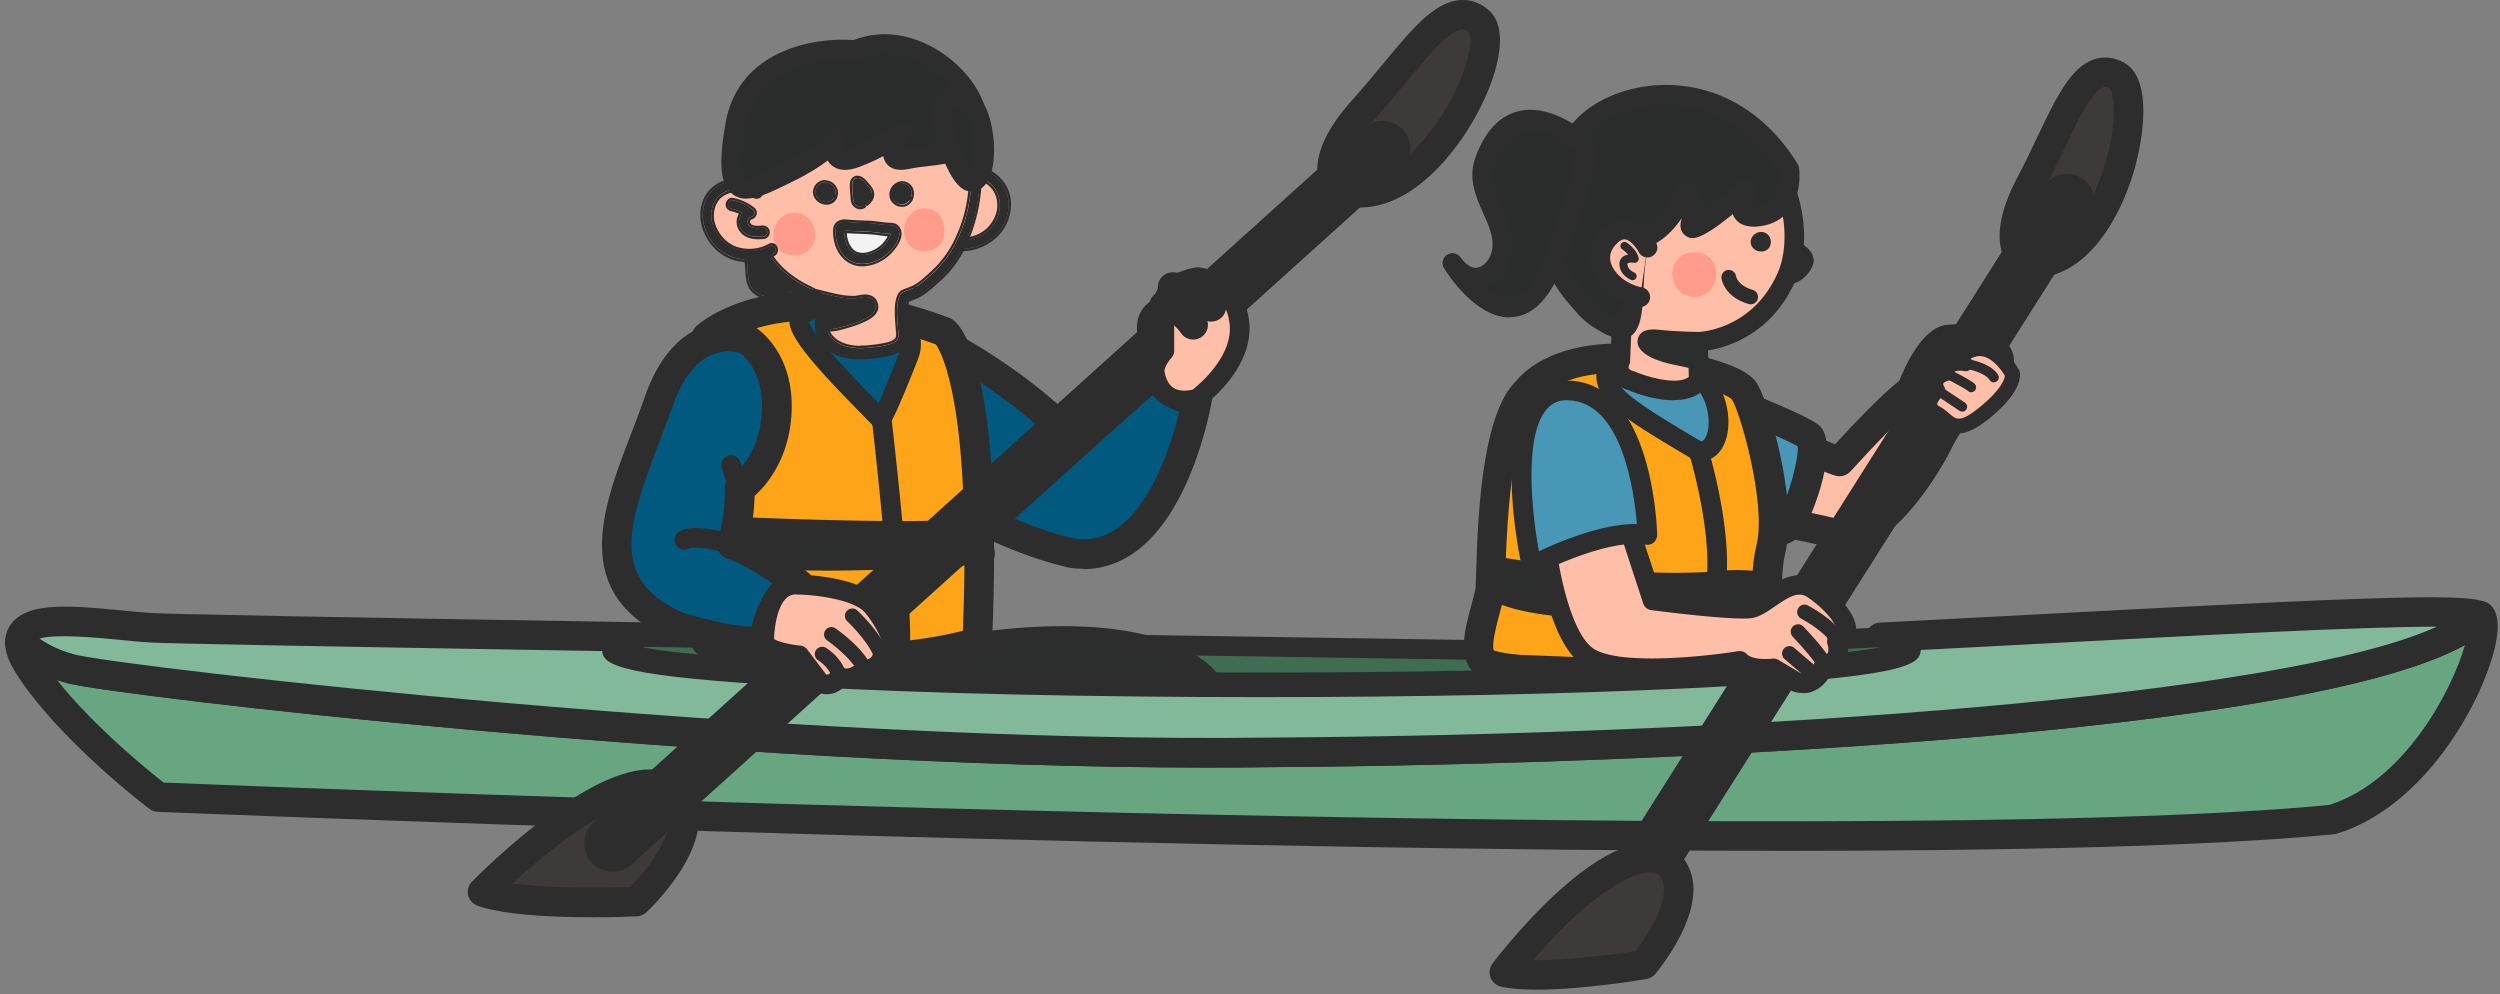 <svg xmlns="http://www.w3.org/2000/svg" width="254" height="101" fill="none"><rect width="100%" height="100%" fill="#808080" stroke="none"/><path fill="#68A581" d="M128.93 76.44C78.91 77.09 12.88 69.3 7.43 68c-2.25-.54-4.06-1.62-5.41-2.71 0 .62.29 1.4.92 2.39 4.17 6.49 13.14 13.31 13.14 13.31s171.2 7.14 220.89 2.27c10.58-3.25 16.64-18.73 15.03-20.68-9.01 9.19-71.46 13.54-123.08 13.86h.01Z"/><path fill="#2D2D2D" d="M180.56 86.44c-68.6 0-163.26-3.91-164.54-3.96-.31-.01-.6-.12-.84-.3-.38-.28-9.24-7.05-13.5-13.69-.77-1.2-1.15-2.24-1.16-3.18 0-.58.32-1.11.84-1.37.52-.25 1.15-.18 1.6.18 1.49 1.2 3.11 2.02 4.82 2.42 5.13 1.22 71.58 9.04 121.13 8.4h.01c54.43-.34 113.82-5.06 122.02-13.41.3-.3.71-.47 1.14-.45.42.02.82.22 1.09.55.29.35 1.17 1.42.02 5.23-1.73 5.76-7.36 15.26-15.77 17.84-.1.03-.19.05-.29.06-12.57 1.23-33.04 1.69-56.57 1.69v-.01ZM16.62 79.51c10.08.41 172.13 6.92 220.05 2.27 7.7-2.46 12.51-11.78 13.77-16.24-16.72 9.24-82.9 12.16-121.51 12.41-2.04.03-4.1.04-6.18.04-49.82 0-110.52-7.29-115.68-8.52-.43-.1-.85-.22-1.27-.37 3.75 4.73 9.34 9.25 10.82 10.41Z"/><path fill="#83B99B" d="M252.01 62.58c-9.01 9.19-71.46 13.54-123.08 13.86C78.91 77.09 12.88 69.3 7.43 68c-2.25-.54-4.05-1.62-5.41-2.71-.04-3.46 8.53-1.78 13.43-1.51 2.3.13 24.35.52 50.02.94-1.82.33-2.8.67-2.8 1.03 0 1.97 29.32 3.58 65.49 3.58 8.07 0 15.81-.08 22.95-.23 7.36-.15 14.08-.37 19.91-.65 13.87-.66 22.64-1.63 22.64-2.7 0-.35-.91-.68-2.6-1 28.81-1.45 59.92-3.43 60.95-2.17Z"/><path fill="#2D2D2D" d="M122.71 77.98c-49.8 0-110.48-7.29-115.63-8.52-2.14-.51-4.16-1.52-6-3-.35-.28-.55-.7-.56-1.15-.01-.92.33-1.74 1-2.35 1.83-1.69 5.49-1.47 10.87-.94 1.14.11 2.22.22 3.15.27 1.95.11 18.76.43 49.96.94.77.01 1.41.61 1.47 1.38.03.32-.05.63-.21.89 7.79 1.14 29.46 2.34 61.4 2.34 7.74 0 15.45-.08 22.92-.23 7.25-.15 13.93-.36 19.87-.65 10.54-.5 15.99-1.07 18.78-1.5-.13-.24-.19-.52-.17-.81.05-.76.66-1.36 1.42-1.39 5.65-.29 11.39-.59 16.98-.89 40.38-2.15 44.11-2.07 45.21-.74.49.59.45 1.46-.09 2-10.54 10.75-82.99 14.05-124.14 14.31-2.05.03-4.13.04-6.22.04h-.01ZM4.01 64.89c1.19.79 2.45 1.34 3.77 1.65 5.13 1.22 71.59 9.04 121.13 8.4 49.61-.31 103.32-4.25 118.67-11.27h-.12c-7.51 0-24.22.89-39.34 1.69-4.27.23-8.63.46-12.97.68-.08 1.52-1.43 2.84-24.06 3.91-5.96.28-12.68.5-19.95.65-7.49.15-15.22.23-22.98.23-17.52 0-33.99-.37-46.39-1.05-18.9-1.03-20.46-2.2-20.59-3.63-28.89-.48-43.9-.76-45.82-.87-.99-.05-2.09-.16-3.27-.28-1.89-.18-6.51-.64-8.08-.11Z"/><path fill="#3F6D52" d="M62.66 65.76c0 1.97 29.32 3.57 65.49 3.57 36.17 0 65.49-1.6 65.49-3.57 0-.35-.91-.68-2.6-1-15.8.8-30.91 1.44-40 1.3 0 0-46.91-.7-85.59-1.34-1.82.33-2.8.68-2.8 1.04h.01Z"/><path fill="#2D2D2D" d="M128.16 70.33c-17.51 0-33.98-.37-46.37-1.05-20.13-1.1-20.13-2.33-20.13-3.53 0-1.2 1.27-1.6 3.62-2.02.06-.01.13-.01.19-.02 38.68.63 85.59 1.34 85.59 1.34 9.68.15 26.42-.62 39.93-1.3.08 0 .16 0 .23.02 1.8.34 3.42.74 3.42 1.98s0 2.43-20.13 3.53c-12.39.68-28.85 1.05-46.37 1.05h.02Zm-62.88-4.56c6.9 1.32 31.19 2.56 62.88 2.56s55.98-1.24 62.88-2.56c-.02 0-.04 0-.05-.01-13.52.68-30.23 1.44-39.94 1.29 0 0-46.83-.7-85.49-1.33-.09.02-.18.03-.27.05h-.01Z"/><path fill="#015980" d="M94.52 34.19s8.57 4.07 14.79 10.79l8.02-7.03s1.8 2.97 4.29 2.55c0 0-2.9 17.36-12.86 15.68-6.08-1.4-11.89-4.9-11.89-4.9l-2.35-17.09Z"/><path fill="#2D2D2D" d="M110.11 57.79c-.52 0-1.05-.04-1.59-.14-6.33-1.46-12.17-4.95-12.41-5.09-.39-.23-.65-.63-.71-1.08l-2.35-17.09c-.08-.55.16-1.09.6-1.41a1.48 1.48 0 0 1 1.53-.14c.34.16 8.03 3.86 14.24 10.07l6.94-6.08a1.497 1.497 0 0 1 2.27.36c.33.54 1.56 2.05 2.75 1.85.48-.08.97.08 1.31.42.34.34.5.83.42 1.31-.08.45-1.92 11.14-7.82 15.34-1.59 1.13-3.33 1.71-5.18 1.71v-.03Zm-11.85-7.45c1.61.9 6.18 3.3 10.84 4.37 3.29.55 6.16-1.58 8.45-6.34 1.16-2.42 1.88-4.96 2.26-6.54-1.06-.33-1.97-1-2.67-1.72l-6.83 5.99c-.61.54-1.54.49-2.09-.11-3.92-4.23-8.87-7.41-11.81-9.1l1.85 13.44v.01Z"/><path fill="#FFBEA7" d="M181.29 44.53s4.57 2.08 5.6 2.34c0 0 5.64-6.23 7.3-7.2 0 0 1.92-5.13 3.84-5.19 1.92-.06 2.82-.75 4.74 1.34 1.92 2.09-4.61 6.92-4.61 6.92s-.9 1.39-1.41 2.5c-.51 1.11-5.64 10.06-10 9.02-4.36-1.04-7.29-1.53-7.29-1.53l1.82-8.2h.01Z"/><path fill="#2D2D2D" d="M187.48 55.85c-.35 0-.71-.04-1.07-.12-4.25-1.01-7.16-1.51-7.19-1.51-.41-.07-.77-.3-1-.64-.23-.34-.31-.76-.22-1.16l1.82-8.2c.1-.44.39-.81.79-1.02.41-.2.88-.21 1.29-.02 1.62.74 3.46 1.54 4.54 1.96 1.53-1.67 4.79-5.14 6.51-6.43.8-1.99 2.58-5.64 5.03-5.72.35-.01.66-.05.95-.08 1.7-.19 3.05-.16 4.95 1.91.56.61.82 1.39.73 2.25-.25 2.63-3.89 5.62-5.33 6.72-.26.42-.82 1.34-1.17 2.1-.05.11-5.08 9.98-10.64 9.98l.01-.02Zm-6.2-4.31c1.29.25 3.32.67 5.84 1.27 2.66.63 7.2-5.84 8.29-8.19.55-1.19 1.47-2.62 1.51-2.68.1-.15.22-.29.37-.39 2.25-1.67 4.33-3.93 4.36-4.74-.99-1.07-1.29-1.03-2.37-.91-.36.04-.75.08-1.18.09-.5.2-1.75 2.26-2.49 4.22-.12.32-.35.59-.65.77-1.01.59-4.67 4.4-6.95 6.91-.37.41-.94.59-1.48.45-.72-.18-2.68-1.02-4.16-1.67l-1.08 4.89-.01-.02Z"/><path fill="#4897B7" d="M175.65 40.69s6.87 2.67 8.16 3.64c1.29.97-1.6 10.43-2.97 9.41-1.37-1.02-4.07-2.34-4.07-2.34l-1.11-10.72-.01.01Z"/><path fill="#2D2D2D" d="M181.09 55.32c-.61 0-1.05-.31-1.14-.37-1.24-.92-3.82-2.18-3.84-2.19-.46-.23-.78-.68-.83-1.19l-1.11-10.72c-.05-.52.17-1.03.58-1.35.42-.32.97-.4 1.45-.21 1.18.46 7.14 2.79 8.53 3.85 2.34 1.79-.56 9.46-1.76 11.06-.66.88-1.33 1.12-1.87 1.12h-.01Zm-2.91-4.88c.7.36 1.77.94 2.69 1.51.84-1.54 1.89-5.32 1.78-6.6-.84-.49-2.97-1.43-5.24-2.36l.77 7.44v.01Z"/><path fill="#FEA419" d="M155.18 39.67s2.78-4.14 12.2-3.09c5.17.91 8.85 1.96 9.78 3.09.93 1.13 3.97 11.25 2.77 16.09-1.2 4.84 1.04 10.84-2.04 11.27-3.08.43-21.56 2.31-26.98.36-1.72-1.36.35-5.78.5-7.58.15-1.8-.07-16.65 3.78-20.13l-.01-.01Z"/><path fill="#2D2D2D" d="M159.53 69.76c-3.75 0-7.14-.25-9.13-.96-.15-.05-.3-.13-.42-.24-1.99-1.58-1.16-4.62-.49-7.06.19-.71.39-1.44.43-1.82.02-.23.03-.7.05-1.34.2-7.53.84-16.54 4.12-19.69.7-.88 4.26-4.59 13.48-3.57 8.09 1.42 10 2.69 10.77 3.63 1.23 1.51 4.37 12.13 3.06 17.4-.43 1.73-.36 3.73-.31 5.5.1 3.02.21 6.45-2.98 6.89-.14.02-10.22 1.25-18.56 1.25l-.02.01Zm-7.77-3.67c5.25 1.54 21.98 0 25.91-.55.52-.07.45-2.33.4-3.83-.06-1.96-.14-4.19.39-6.32 1.04-4.18-1.69-13.62-2.5-14.81-.08-.09-1.17-1.18-8.85-2.54-8.18-.91-10.67 2.42-10.69 2.45-.07.1-.15.19-.24.28-1.89 1.71-2.98 7.64-3.24 17.64-.02.72-.03 1.24-.05 1.5-.05.67-.27 1.46-.52 2.38-.22.8-.85 3.12-.61 3.79v.01Z"/><path fill="#2D2D2D" d="M172.58 69.25a.992.992 0 0 1-.94-1.31c.01-.04 1.2-3.66 1.75-8.96.54-5.22-1.73-12.75-1.76-12.82-.16-.53.14-1.09.66-1.25.53-.16 1.09.14 1.25.66.1.32 2.42 7.99 1.83 13.61-.57 5.53-1.79 9.23-1.84 9.39-.14.42-.53.68-.95.68Z"/><path fill="#2C2D2D" d="M151.47 57.48s12.91 2.32 22.9 1.59c2.85-.36 5.11.14 5.11.14l.1 2.32s-5.2 1.08-11.62.65c-6.42-.43-12.84-.21-16.55-2.38l.07-2.32h-.01Z"/><path fill="#2D2D2D" d="M171.06 63.28c-1.01 0-2.08-.03-3.18-.1-1.31-.09-2.62-.15-3.91-.21-5.1-.24-9.92-.46-13.08-2.31a1 1 0 0 1-.5-.9l.07-2.32c0-.29.14-.56.37-.75a.99.99 0 0 1 .81-.21c.13.02 12.9 2.29 22.65 1.58 2.94-.38 5.3.14 5.39.16.44.1.76.48.78.94l.1 2.32c.02.49-.32.92-.8 1.02-.18.04-3.78.77-8.71.77l.01.01Zm-18.64-4.07c2.77 1.35 7.09 1.55 11.65 1.76 1.3.06 2.63.12 3.95.21 4.74.32 8.83-.21 10.52-.48l-.03-.63c-.85-.11-2.32-.22-4.01 0-8.43.61-18.66-.86-22.06-1.41l-.02.55Z"/><path fill="#2C2D2D" d="M172.57 68.25s-.58.08-1.56.2c-5.83.28-12.55.5-19.91.65-.48-.79-.2-1.72-.2-1.72l21.67.87Z"/><path fill="#2D2D2D" d="M151.1 70.11c-.35 0-.67-.18-.85-.48-.69-1.14-.35-2.39-.31-2.53.13-.44.54-.75 1-.71l21.67.87a1 1 0 0 1 .09 1.99l-1.56.21c-6.04.29-12.75.51-20.02.66h-.02v-.01Z"/><path fill="#2C2D2D" d="M71.77 65.26s.21 2.36 2.54 2.53c2.33.17 45.18 1.52 48.77 1.53 0 0-3.72-6.79-23.78-4.06-20.06 2.73-27.53 0-27.53 0Z"/><path fill="#2D2D2D" d="M123.07 70.32c-3.55 0-46.46-1.36-48.84-1.53-2.51-.19-3.36-2.33-3.46-3.44a1.006 1.006 0 0 1 1.34-1.03c.09.03 7.6 2.6 27.05-.05 20.51-2.79 24.63 4.27 24.79 4.57a1 1 0 0 1-.02.99c-.18.3-.51.49-.86.49Zm-34.36-3.01c11.15.37 25.68.81 31.74.96-2.56-1.62-8.47-3.73-21.02-2.02-4.07.55-7.63.89-10.72 1.06Z"/><path fill="#FEA419" d="M71.77 34.24s7.41-6.8 24.18-.52c0 0 4.58 3.14 3.34 31.54 0 0-5.47 1.69-13.09 1.69-3.61 0-14.44-1.69-14.44-1.69l1.29-12.53-1.29-18.5.01.01Z"/><path fill="#2D2D2D" d="M86.21 68.45c-3.69 0-14.23-1.64-14.67-1.71-.79-.12-1.34-.84-1.26-1.64l1.28-12.4-1.28-18.37c-.03-.46.15-.9.48-1.21.33-.3 8.29-7.34 25.72-.82.11.04.22.1.32.17.88.6 5.2 5.02 3.99 32.84-.03.63-.45 1.18-1.05 1.37-.23.07-5.78 1.76-13.53 1.76v.01ZM73.4 63.99c3.03.45 10.11 1.46 12.8 1.46 5.44 0 9.76-.89 11.63-1.36.89-22.76-2.14-28.24-2.75-29.1-8-2.93-13.63-2.69-16.96-1.97-2.46.54-4.04 1.41-4.82 1.92l1.23 17.68v.26l-1.14 11.11h.01Z"/><path fill="#015980" d="M85 31.27c-1.8-.3-3.14.21-3.73 1.1-.91 1.38 7.05 8.98 8.33 10.37.03.03 2.77-6.53 2.89-7.09.54-2.6-2.04-2.91-4.13-3.57-.67-.21-1.99-.58-3.36-.81Z"/><path fill="#2D2D2D" d="M89.61 43.74c-.28 0-.54-.11-.74-.32-.21-.22-.6-.62-1.1-1.12-6.62-6.7-8.26-9.05-7.33-10.47.86-1.31 2.63-1.88 4.72-1.54 1.63.27 3.09.71 3.5.84.27.09.55.17.83.25 1.85.53 4.63 1.32 3.98 4.48-.03.13-.1.47-1.53 3.93-1.04 2.52-1.733 3.827-2.08 3.92-.09.02-.18.04-.27.04l.02-.01Zm-7.38-10.97c.29 1 2.63 3.73 6.96 8.12l.09.09c.79-1.87 2.12-5.11 2.24-5.56.23-1.09-.21-1.45-2.57-2.12-.3-.08-.6-.17-.89-.26-.78-.25-2.04-.58-3.22-.77-1.14-.19-2.14.01-2.61.51v-.01Z"/><path fill="#2C2D2D" d="M74.81 53.51s20.99.97 24.92 0l.36 2.78s-18.81 1.51-27.4 0l.37-3.56 1.75.77v.01Z"/><path fill="#2D2D2D" d="M83.65 57.97c-4.12 0-8.19-.17-11.14-.69-.52-.09-.87-.57-.82-1.09l.37-3.56a1 1 0 0 1 1.4-.81l1.58.7c5.94.27 21.37.78 24.44.02.28-.07.57-.02.8.14.24.16.39.41.43.7l.36 2.79a.994.994 0 0 1-.91 1.13c-.51.04-8.59.68-16.51.68v-.01Zm-9.87-2.52c7.48 1.05 21.28.2 25.18-.08l-.09-.71c-5.73.68-23.3-.12-24.1-.16-.12 0-.24-.03-.36-.08l-.49-.22-.13 1.25h-.01Z"/><path fill="#2D2D2D" d="M91.37 67.47a1.007 1.007 0 0 1-.96-1.31c.42-1.43-.8-14.5-1.81-23.31-.06-.55.33-1.04.88-1.11a1 1 0 0 1 1.11.88c.42 3.64 2.45 21.91 1.73 24.15-.14.42-.53.69-.95.69v.01ZM75.12 23.43c.49.69.85 1.44 1.05 2.26.2.81.23 1.67.29 2.5.01.18.05.37.11.54.1.27.33.5.57.65.61.39 1.43.37 2.13.17.7-.2 1.33-.59 1.94-.97.47-.3.96-.57 1.43-.87"/><path fill="#2D2D2D" d="M78.35 29.82c-.48 0-.91-.11-1.25-.33-.3-.19-.53-.45-.62-.72-.06-.17-.11-.38-.12-.58l-.03-.47c-.05-.67-.1-1.36-.26-2.01-.2-.79-.54-1.53-1.03-2.22-.04-.06-.03-.13.03-.17.06-.04.13-.03.17.03.51.71.87 1.49 1.07 2.31.17.67.22 1.38.26 2.06l.03.47c.01.18.05.36.11.51.08.21.27.43.52.59.51.32 1.25.38 2.02.16.66-.19 1.26-.55 1.91-.96.24-.15.48-.29.72-.44.24-.14.48-.28.71-.43.06-.04.14-.02.17.04.04.06.02.14-.04.17-.24.15-.48.29-.72.44-.24.14-.48.28-.71.43-.67.42-1.28.79-1.97.99-.33.1-.66.14-.97.14v-.01Z"/><path fill="#2D2D2D" d="M74.78 23.7c.65.93 1.02 1.97 1.14 3.1.11 1.04-.04 2.25.93 2.91.88.6 2.02.49 2.97.13.51-.2.99-.48 1.46-.77.55-.34 1.1-.66 1.65-1 .48-.3-.07-.98-.54-.69-.9.56-1.82 1.21-2.8 1.61-.73.3-2.01.53-2.53-.29-.24-.37-.18-.95-.21-1.37-.04-.53-.09-1.06-.21-1.58-.21-.94-.62-1.81-1.17-2.6-.32-.46-1 .09-.68.55h-.01Z"/><path fill="#2D2D2D" d="M75.15 22.98c.11 0 .22.05.31.18.55.79.96 1.65 1.17 2.6.12.52.17 1.05.21 1.58.03.42-.02 1 .21 1.37.27.42.73.56 1.22.56.46 0 .95-.13 1.31-.28.98-.41 1.9-1.05 2.8-1.61.08-.05.16-.07.24-.07.39 0 .7.51.3.76-.55.34-1.1.66-1.65 1-.47.29-.94.58-1.46.77-.47.18-.98.3-1.49.3s-1.03-.12-1.48-.42c-.97-.66-.82-1.87-.93-2.91-.13-1.13-.49-2.17-1.14-3.1-.24-.34.06-.73.37-.73m.01-.25c-.25 0-.5.16-.63.4-.12.23-.1.5.05.72.61.88.97 1.85 1.1 2.99.02.2.03.4.05.61.05.88.11 1.88.99 2.48.46.31 1 .47 1.62.47.5 0 1.05-.11 1.58-.31s1.01-.49 1.5-.79l.78-.48c.29-.17.58-.35.87-.53.25-.15.35-.42.28-.69a.76.76 0 0 0-.71-.54c-.13 0-.26.04-.37.11-.19.12-.37.24-.56.36-.71.45-1.44.92-2.2 1.24-.19.08-.68.26-1.21.26-.48 0-.82-.15-1.01-.45-.14-.23-.15-.6-.16-.93 0-.12 0-.23-.01-.33-.04-.49-.09-1.06-.21-1.62-.21-.93-.62-1.84-1.21-2.68a.625.625 0 0 0-.51-.28l-.03-.01Z"/><path fill="#FFBEA7" d="M96.66 18.42c.64-.57 1.52-.83 2.38-.8.82.03 1.45.31 1.94.77.53.5.94 1.14 1.02 1.89.08.7-.02 1.49-.36 2.18-.31.62-.8 1.18-1.36 1.59-.55.42-1.24.61-1.92.73-.84.15-1.74.04-2.55-.32"/><path fill="#2D2D2D" d="M96.93 18.77c.86-.74 2.24-.97 3.25-.42 1.01.54 1.51 1.67 1.39 2.8-.13 1.2-.96 2.35-2.05 2.85a4.43 4.43 0 0 1-3.55.06c-.52-.22-.83.6-.31.82 2.21.95 4.98.2 6.22-1.94.58-.99.78-2.27.4-3.38-.35-1.02-1.24-1.93-2.27-2.23-1.23-.36-2.64-.1-3.62.74-.43.37.11 1.06.54.69v.01Z"/><path fill="#2D2D2D" d="M98.9 17.18c.38 0 .75.05 1.11.16 1.03.3 1.92 1.21 2.27 2.23.38 1.1.18 2.38-.4 3.38-.89 1.52-2.55 2.34-4.23 2.34-.68 0-1.36-.13-1.99-.4-.46-.2-.26-.86.14-.86.05 0 .11.01.17.04.54.23 1.12.35 1.7.35.63 0 1.26-.14 1.85-.4 1.09-.5 1.92-1.65 2.05-2.85.12-1.12-.38-2.25-1.39-2.8-.38-.21-.82-.3-1.26-.3-.72 0-1.46.26-1.99.72-.09.07-.18.1-.26.1-.35 0-.62-.5-.28-.79.7-.6 1.61-.9 2.51-.9m0-.27c-1 0-1.95.34-2.68.96-.22.19-.3.48-.2.76.1.28.37.48.64.48.15 0 .3-.06.42-.16a2.85 2.85 0 0 1 1.83-.66c.41 0 .81.09 1.14.27.88.48 1.38 1.48 1.26 2.55-.12 1.12-.89 2.18-1.91 2.65-.54.25-1.15.38-1.74.38-.56 0-1.1-.11-1.6-.33a.66.66 0 0 0-.27-.06c-.31 0-.57.23-.64.56-.07.33.09.65.4.78.66.28 1.36.42 2.09.42 1.86 0 3.56-.94 4.45-2.46.65-1.12.81-2.46.42-3.58-.38-1.11-1.36-2.07-2.43-2.39a4.26 4.26 0 0 0-1.18-.17Z"/><path fill="#FFBEA7" d="M93.14 29.59c.67-.35 1.2-.88 1.75-1.36.56-.48 1.07-1 1.52-1.59.44-.59.81-1.22 1.14-1.89.33-.66.6-1.34.82-2.06.22-.71.43-1.42.54-2.15.11-.74.22-1.48.23-2.22.01-.75-.05-1.5-.14-2.23-.09-.75-.23-1.48-.43-2.18-.17-.62-.51-1.16-.87-1.7a8.77 8.77 0 0 0-1.23-1.44c-.46-.44-.92-.87-1.45-1.24-.53-.36-1.06-.73-1.62-1.02-.59-.31-1.22-.48-1.78-.7-.7-.28-1.34-.64-2.02-.79-.73-.16-1.46-.09-2.16-.11-.73-.02-1.44-.04-2.14.09-.7.12-1.38.36-2.06.62-.66.25-1.33.51-1.97.88-.6.35-1.21.75-1.8 1.21-.57.44-1.09.94-1.53 1.49-.44.56-.82 1.17-1.14 1.82-.31.64-.59 1.31-.78 2.01-.18.69-.27 1.41-.34 2.13-.07.71-.03 1.43.01 2.15.04.71.08 1.44.22 2.14.14.7.33 1.4.58 2.07.25.68.59 1.31.94 1.93.36.63.73 1.25 1.19 1.79.47.55 1.06.96 1.62 1.38.56.42 1.16.79 1.82 1.07.88.37 1.2.82 1.34 1.33.15.52.1 1.14.07 1.96-.04.82.55 1.64 1.18 2.11.53.39 1.19.56 1.85.67.64.11 1.3.08 1.96 0 .68-.08 1.37-.13 1.95-.33 1.19-.42 1.37-.79 1.27-1.98-.02-.19-.11-.97-.1-1.73.01-.81.17-1.56.37-1.63.41-.15.83-.29 1.2-.49l-.01-.01Z"/><path fill="#2D2D2D" d="M93.32 29.99c.62-.33 1.14-.79 1.66-1.25.54-.48 1.07-.97 1.54-1.53.95-1.15 1.65-2.55 2.13-3.96.99-2.91 1.2-5.97.47-8.97-.33-1.34-1.07-2.53-2.03-3.51-1.05-1.07-2.25-2.03-3.59-2.7-.67-.34-1.41-.53-2.1-.83-.69-.3-1.37-.63-2.13-.72-.71-.09-1.44-.04-2.16-.06-.69-.01-1.38 0-2.06.14-.7.14-1.37.38-2.04.64-.65.25-1.3.51-1.91.86-1.3.75-2.56 1.65-3.5 2.84a11.03 11.03 0 0 0-2.02 4.14c-.37 1.51-.37 3.02-.28 4.57.08 1.5.36 2.97.94 4.36.28.68.64 1.33 1.02 1.97.38.65.78 1.29 1.31 1.82s1.14.97 1.75 1.4c.6.42 1.24.69 1.88 1.02.41.22.72.53.82.99.14.6.02 1.21.03 1.82.01 1.27 1.02 2.39 2.14 2.83 1.36.54 2.82.41 4.23.22 1.02-.14 2.43-.46 2.68-1.65.09-.46.02-.95-.02-1.41-.07-.71-.1-1.43 0-2.13.02-.13.07-.26.09-.39 0-.04.1-.18 0-.06-.11.13.08 0 .14-.02.34-.12.68-.26 1.01-.42.5-.25.15-1.06-.35-.81-.29.14-.59.26-.89.37-.28.1-.49.17-.64.45-.26.5-.29 1.16-.29 1.72s.04 1.12.1 1.69c.03.34.11.83-.12 1.12-.29.36-.93.51-1.35.59-.66.13-1.36.2-2.03.24-1.25.07-2.7-.22-3.46-1.31-.67-.96-.14-2.16-.47-3.23-.35-1.16-1.44-1.41-2.37-1.95-1.18-.69-2.31-1.57-3.07-2.73-.78-1.19-1.43-2.48-1.8-3.86-.36-1.35-.47-2.76-.48-4.16-.01-1.5.26-3 .86-4.37.57-1.31 1.35-2.49 2.43-3.41 1.07-.91 2.28-1.64 3.57-2.15 1.25-.49 2.46-.88 3.81-.87.65 0 1.31 0 1.96.03.71.03 1.32.25 1.97.54.67.3 1.36.52 2.03.8.67.27 1.26.68 1.85 1.08 1.11.76 2.13 1.73 2.88 2.87.75 1.14.99 2.44 1.14 3.78.16 1.42.1 2.8-.14 4.21-.24 1.4-.73 2.82-1.38 4.08-.65 1.29-1.52 2.35-2.6 3.3-.48.42-.95.87-1.52 1.18-.49.27-.14 1.07.35.81l.01-.02Z"/><path fill="#2D2D2D" d="M86.7 6.45H88.06c.4 0 .8 0 1.19.06.76.09 1.43.42 2.13.72.69.3 1.43.49 2.1.83 1.34.67 2.54 1.63 3.59 2.7.96.98 1.7 2.17 2.03 3.51.74 3 .52 6.06-.47 8.97-.48 1.41-1.18 2.81-2.13 3.96-.46.56-.99 1.05-1.54 1.53-.52.46-1.02.9-1.63 1.24.39-.23.19-.84-.19-.84a.36.36 0 0 0-.19.05c.57-.31 1.03-.75 1.52-1.18 1.08-.95 1.94-2 2.6-3.3.64-1.27 1.13-2.68 1.38-4.08.24-1.41.3-2.79.14-4.21-.15-1.34-.39-2.64-1.14-3.78-.74-1.14-1.76-2.11-2.88-2.87-.59-.41-1.19-.81-1.85-1.08-.68-.27-1.37-.5-2.03-.8-.65-.29-1.26-.5-1.97-.54-.65-.03-1.31-.02-1.96-.03h-.05c-1.33 0-2.52.38-3.76.87-1.3.51-2.51 1.24-3.57 2.15-1.09.92-1.86 2.11-2.43 3.41-.6 1.37-.87 2.87-.86 4.37.01 1.4.12 2.8.48 4.16.37 1.38 1.02 2.67 1.8 3.86.76 1.16 1.89 2.04 3.07 2.73.93.54 2.02.8 2.37 1.95.33 1.07-.2 2.27.47 3.23.7 1 1.96 1.32 3.12 1.32h.34a15.4 15.4 0 0 0 2.03-.24c.42-.08 1.07-.23 1.35-.59.23-.29.15-.78.12-1.12-.05-.56-.1-1.12-.1-1.69 0-.55.03-1.21.29-1.72.15-.28.35-.35.64-.45.3-.11.6-.23.89-.37-.42.23-.22.86.16.86.05 0 .11-.01.16-.04-.32.16-.65.28-.98.4-.03 0-.08.04-.12.06.02-.04.04-.09.03-.09 0 0-.02.01-.05.05-.04.04-.04.06-.03.06 0 0 .02 0 .04-.02v.02c-.03.13-.07.25-.09.39-.11.7-.08 1.42 0 2.13.04.46.11.95.02 1.41-.24 1.19-1.66 1.51-2.68 1.65-.66.09-1.33.16-1.99.16-.76 0-1.52-.1-2.24-.39-1.13-.44-2.13-1.56-2.14-2.83 0-.6.11-1.22-.03-1.82-.11-.46-.41-.77-.82-.99-.64-.34-1.28-.61-1.88-1.02-.61-.42-1.22-.87-1.75-1.4-.53-.53-.93-1.18-1.31-1.82-.37-.64-.73-1.28-1.02-1.97-.57-1.39-.85-2.87-.94-4.36-.09-1.54-.08-3.05.28-4.57a11.03 11.03 0 0 1 2.02-4.14c.95-1.19 2.2-2.09 3.5-2.84.61-.35 1.26-.61 1.91-.86.66-.26 1.34-.5 2.04-.64.55-.11 1.1-.14 1.66-.14m6.64 23.55s-.02.01-.03.02c.01 0 .02-.01.03-.02Zm-.03.01s-.02.01-.03.02c.01 0 .02-.01.03-.02ZM86.7 6.2c-.67 0-1.22.05-1.71.15-.72.15-1.42.4-2.08.65-.68.26-1.33.52-1.95.88-1.6.93-2.74 1.85-3.57 2.9-.97 1.22-1.7 2.72-2.07 4.24-.4 1.63-.37 3.26-.29 4.64.09 1.67.41 3.12.95 4.45.29.71.67 1.38 1.03 2 .37.64.79 1.31 1.35 1.87s1.22 1.03 1.79 1.43c.44.3.9.53 1.34.75.19.09.38.19.56.29.39.21.62.48.7.83.08.37.06.76.04 1.17-.01.2-.02.4-.02.6.01 1.49 1.2 2.63 2.3 3.06.69.27 1.45.4 2.34.4.7 0 1.38-.08 2.02-.17.64-.09 2.58-.35 2.89-1.85.09-.44.05-.87 0-1.3L92.3 33c-.06-.66-.1-1.37 0-2.07.01-.07.03-.13.04-.19 0-.03.02-.06.02-.09.32-.12.66-.25 1-.41 0 0 .02 0 .02-.01 0 0 .02 0 .03-.01.63-.35 1.16-.81 1.67-1.26.53-.47 1.09-.98 1.57-1.56.89-1.07 1.64-2.47 2.17-4.04 1.04-3.07 1.2-6.14.47-9.11-.32-1.31-1.03-2.53-2.09-3.62-1.16-1.19-2.39-2.11-3.66-2.75-.4-.2-.82-.35-1.22-.49-.3-.11-.6-.22-.89-.34l-.2-.09c-.62-.28-1.27-.56-1.99-.65-.42-.05-.84-.06-1.23-.06H86.65l.05-.05Zm.69 28.93c-.77 0-2.18-.16-2.92-1.21-.34-.49-.33-1.08-.31-1.7.01-.48.03-.97-.12-1.46-.31-1-1.1-1.39-1.86-1.77-.21-.1-.42-.21-.62-.32-1.34-.78-2.34-1.67-2.98-2.65-.86-1.31-1.44-2.55-1.77-3.79-.31-1.15-.46-2.45-.47-4.09-.01-1.5.28-2.98.84-4.27.61-1.4 1.38-2.49 2.37-3.32 1.05-.9 2.23-1.6 3.5-2.11 1.29-.51 2.41-.85 3.66-.85h.56c.48 0 .96 0 1.44.02.71.03 1.32.27 1.88.51.41.18.83.34 1.23.49.27.1.54.2.81.31.65.26 1.24.67 1.81 1.06 1.16.79 2.13 1.76 2.81 2.8.69 1.05.94 2.23 1.1 3.67.15 1.35.11 2.71-.14 4.14-.23 1.34-.7 2.72-1.35 4.01-.61 1.2-1.44 2.26-2.54 3.22l-.2.18c-.41.37-.8.71-1.26.96-.24.12-.5.23-.86.36-.31.12-.59.21-.77.57-.28.53-.32 1.19-.32 1.83 0 .59.05 1.17.1 1.71v.11c.04.29.08.65-.07.83-.25.31-.92.45-1.21.5-.6.12-1.27.2-2 .24h-.32l-.02.02Zm5.69-5.72s.05-.02.07-.02c.07 0 .13.07.15.15.02.06.03.16-.08.22-.02.01-.04.02-.06.02-.06 0-.12-.08-.14-.15-.01-.05-.03-.17.09-.24l-.03.02Z"/><path fill="#2D2D2D" d="M92.12 19.97c-.13.31-.43.44-.73.31a.568.568 0 0 1-.3-.76c.13-.31.49-.52.79-.39.3.13.37.53.24.84Z"/><path fill="#2D2D2D" d="M91.69 19.09c.06 0 .13.01.19.04.3.13.37.53.24.84-.1.23-.29.36-.5.36-.08 0-.15-.02-.23-.05-.3-.13-.43-.46-.3-.76.1-.24.35-.43.6-.43Zm0-.25c-.34 0-.68.24-.83.58-.19.43 0 .9.43 1.09.11.05.22.07.33.07.32 0 .6-.2.73-.51.17-.41.08-.97-.37-1.17a.717.717 0 0 0-.29-.06Z"/><path fill="#2D2D2D" d="m91.72 19.81-.03.06c.02-.03.04-.07.06-.1-.03.05-.06.09-.09.13l.08-.08a.58.58 0 0 1-.12.1.88.88 0 0 1 .1-.06.37.37 0 0 1-.11.05l.11-.03c-.04.01-.09.02-.13.02h.11c-.05 0-.09 0-.14-.01.04 0 .08.02.11.03a.51.51 0 0 1-.17-.07c.03.02.07.04.1.06a.47.47 0 0 1-.12-.09l.08.08c-.04-.04-.07-.08-.1-.12.02.03.04.06.06.1a.502.502 0 0 1-.05-.13l.03.11c-.01-.05-.02-.09-.02-.14v.11c0-.05 0-.1.01-.14 0 .04-.02.08-.03.11.01-.06.04-.12.07-.18-.02.03-.04.07-.06.1.03-.06.07-.11.11-.15l-.08.08c.05-.05.09-.09.15-.12-.03.02-.06.04-.1.06.05-.03.1-.05.15-.07l-.11.03c.04-.01.09-.02.13-.02h-.11c.04 0 .09 0 .13.01-.04 0-.08-.02-.11-.03.04.01.09.03.13.05-.03-.02-.07-.04-.1-.06.03.02.06.04.09.07l-.08-.08c.03.03.06.06.08.1-.02-.03-.04-.06-.06-.1.02.04.04.09.06.13l-.03-.11c.02.06.03.12.03.18v-.11c0 .07 0 .14-.02.2 0-.04.02-.08.03-.11-.01.04-.02.09-.04.13-.09.21.03.5.25.57.23.08.47-.02.56-.25.15-.36.13-.86-.15-1.16a.926.926 0 0 0-.6-.31c-.24-.02-.46.05-.67.18-.35.22-.54.64-.5 1.06.04.39.36.74.73.83.23.06.48.06.7-.06.22-.12.38-.31.49-.54.09-.21-.03-.5-.25-.57a.445.445 0 0 0-.56.25v.01Z"/><path fill="#2D2D2D" d="M91.7 18.65h.08c.24.02.44.14.6.31.27.3.3.78.16 1.14a.443.443 0 0 0-.41-.58c-.16 0-.3.09-.39.23 0-.02.01-.05.02-.07v-.02.02-.08.02-.04.02-.04.03c0-.01-.01-.02-.02-.03 0 0 .02.01.02.02l-.02-.02c.01 0 .03.01.04.02-.01 0-.03-.01-.04-.02h.03-.03.01-.02v-.02.02s-.02 0-.03-.01c0 0 .02.01.02.02-.01 0-.03 0-.04-.01.01 0 .03 0 .04.01h-.05.01s-.01 0-.02.01h-.02.02l-.06.03.01-.01-.01.01h-.01.01l-.06.06s0-.01.01-.02c0 0 0 .02-.01.02l-.03.06v-.02.02s0 .01-.01.02v-.02.04-.04.06-.03.05-.01.02-.01.04l.01.01v.02h.02v.02-.01h.02l.03.03s-.02-.02-.02-.03c.01 0 .03.01.04.02h-.02.04s-.01.01-.02.01h.05-.02.04s-.02.01-.02.02l.03-.02h.05-.02s.02-.01.03-.02a.447.447 0 0 0 .42.54c.16 0 .32-.09.39-.25-.1.22-.26.39-.47.51-.13.07-.26.1-.4.1-.1 0-.2-.01-.3-.04-.37-.1-.69-.44-.73-.83-.04-.41.15-.83.5-1.06.18-.11.37-.19.58-.19m0 .84h-.01.01Zm-.08.01h.02-.03.02m.04 0h-.01Zm-.03 0h.01-.03.02Zm-.01 0s-.03.01-.05.02c0 0 .02-.01.02-.02h.03Zm.06.01v-.01Zm.01.01v-.01Zm0 0v.03c0-.01 0-.02-.01-.03m-.11.01s-.04.03-.06.05c0-.01.02-.02.03-.03.01 0 .02-.01.03-.02Zm.13.02s0 .02.01.03v.04c0-.02 0-.04-.01-.07Zm-.19.03s-.03.04-.05.06c0-.01.01-.02.02-.04.01 0 .02-.02.03-.03m.2.05v.05c0 .02 0 .03-.01.04v-.09m-.24.02s-.01.04-.02.05v-.03s.01-.02.02-.03m-.02.06v.04-.04Zm.26.02v.03c0 .01-.01.03-.02.04 0-.02.02-.05.03-.07m-.28.01v.02-.02Zm0 .01v.03-.02m.01-.01v.03-.02m.26-.01v.02-.01m0 0v.02-.02Zm-.01.01c0 .02-.02.03-.03.05v-.02c0-.01.01-.02.02-.03m-.24 0v.02Zm.25 0v.01-.01Zm-.25.01s0 .02.01.02v-.02m-.02 0v.02h-.01v-.01m.02.01v.02Zm.23 0s0 .02-.01.03l-.02.02c.01-.01.02-.03.03-.04m-.22-.01s.01.02.02.02l-.01-.01v-.01m.23.01-.02.02.02-.02Zm-.24 0s0 .01.01.02h-.02v-.02m.02.01.02.02h-.01v-.01m.2 0v.02-.02Zm-.2 0s.02.02.04.03h-.02s0-.01-.01-.02m.18-.01v.02h-.01s.01-.02.02-.02m-.01.01v.02h-.03s.01 0 .02-.01v.01-.01m-.01 0-.01.01h-.01s.02-.01.02-.02m-.13.01s.03.01.05.02h-.03s-.02 0-.02-.01m.11.01h.02Zm0 0h-.01.01Zm-.09 0h.03-.04m.03 0h.03-.04m.06 0h-.01.02m-.01.01h.01Zm-.01 0h.01Zm.91.21v.02-.02Zm-.01.03s0 .02-.01.03c0-.01.01-.02.01-.03Zm-.83-1.73c-.24 0-.48.08-.72.23-.43.27-.67.78-.61 1.29.05.49.44.93.92 1.05.12.03.24.05.36.05.19 0 .37-.04.52-.13.25-.14.45-.35.58-.62 0 0 0-.02.01-.03v-.02c.16-.41.16-1-.2-1.4-.21-.23-.47-.37-.76-.4h-.11l.01-.02Zm.27 1.46a.19.19 0 0 1 .15-.08c.02 0 .05 0 .07.01.03.01.07.05.09.09.02.05.03.1.01.14-.03.07-.1.11-.17.11-.02 0-.05 0-.07-.01-.07-.02-.12-.13-.11-.21.01-.02.03-.04.03-.07v.02ZM84.43 19.8c-.13.31-.45.37-.75.24s-.48-.41-.35-.72.47-.41.77-.28c.3.13.45.45.32.76h.01Z"/><path fill="#2D2D2D" d="M83.84 18.98c.09 0 .18.02.26.06.3.13.45.45.32.76a.47.47 0 0 1-.46.3c-.09 0-.19-.02-.29-.06-.3-.13-.48-.41-.35-.72a.53.53 0 0 1 .51-.33m.01-.26c-.33 0-.61.19-.74.49-.17.41.03.85.48 1.05.13.06.26.09.39.09.31 0 .56-.17.69-.45.18-.43-.01-.89-.45-1.09a.937.937 0 0 0-.36-.08l-.01-.01Z"/><path fill="#2D2D2D" d="M84.02 19.64s-.01.03-.02.04c.02-.03.04-.07.06-.1-.02.04-.05.08-.08.11l.08-.08a.55.55 0 0 1-.09.07c.03-.02.06-.04.1-.06-.04.02-.07.04-.11.05l.11-.03c-.05.01-.09.02-.14.02h.11c-.06 0-.11 0-.17-.02.04 0 .08.02.11.03-.07-.02-.14-.05-.21-.08.03.02.07.04.1.06a.828.828 0 0 1-.15-.11l.08.08a.313.313 0 0 1-.09-.11c.02.03.04.06.06.1-.02-.04-.04-.08-.05-.12l.03.11c-.01-.04-.02-.08-.02-.13v.11c0-.04 0-.08.01-.12 0 .04-.02.08-.03.11.01-.05.03-.09.05-.14-.02.03-.04.07-.06.1.02-.04.05-.08.08-.12l-.08.08c.04-.04.07-.07.12-.09a.88.88 0 0 1-.1.06c.04-.02.08-.04.12-.05l-.11.03c.05-.01.1-.02.15-.02h-.11c.06 0 .11 0 .17.02-.04 0-.08-.02-.11-.03.06.02.11.04.17.07-.03-.02-.07-.04-.1-.06.05.03.1.06.14.1l-.08-.08c.04.04.07.08.09.12a.88.88 0 0 1-.06-.1c.02.04.04.08.05.12l-.03-.11c.01.04.02.09.02.13v-.11c0 .05 0 .1-.02.15 0-.04.02-.08.03-.11 0 .03-.02.06-.03.09-.09.21.03.5.25.57.23.08.47-.02.56-.25.07-.18.1-.4.05-.59a1.08 1.08 0 0 0-.34-.56c-.15-.14-.35-.21-.55-.25-.19-.03-.4 0-.57.08-.38.18-.64.62-.55 1.05.05.23.17.41.33.56.07.07.16.12.25.16.06.03.12.06.19.08.24.06.47.07.7-.02.23-.09.39-.29.49-.51.09-.21-.03-.5-.25-.57a.445.445 0 0 0-.56.25l.01.02Z"/><path fill="#2D2D2D" d="M83.84 18.54a1.03 1.03 0 0 1 .7.26c.17.16.28.34.34.56.04.18.02.39-.04.56.07-.21-.05-.47-.26-.54a.429.429 0 0 0-.53.19v-.02.01-.06.02l-.01-.01h-.01s0-.03-.01-.03c0 0-.01 0-.02-.01l-.02-.02.01.01c-.02 0-.03-.02-.05-.03h.03-.03s-.01 0-.02-.01c0 0 .01 0 .02.01-.02 0-.04 0-.05-.01h.03-.05.01-.05s.02-.01.02-.02c0 0-.02.01-.03.02h-.02.01-.02s0-.01.01-.02l-.02.02h-.01v.01h-.01v.02-.03.03-.02.03s0-.01-.01-.02v.04-.02.02c0 .01 0 .03.01.04v-.04s.02.03.02.05c0-.01-.01-.02-.02-.03.01.01.03.02.04.04h-.02.02l.02.02-.01-.01c.03.02.06.03.08.05 0 0 .05.01.08.02h-.03.05s-.01 0-.02.01h.04s-.02.01-.03.02c.01 0 .02-.01.03-.02 0 .01-.02.02-.03.03l.03-.03s0 .01-.01.02c0 0 0-.01.01-.02-.07.21.05.47.26.55.05.02.1.03.15.03.16 0 .31-.09.39-.24-.1.21-.26.39-.47.47-.12.05-.24.07-.36.07-.11 0-.23-.02-.34-.05a.64.64 0 0 1-.19-.08c-.09-.05-.17-.09-.25-.16a.951.951 0 0 1-.33-.56c-.09-.43.17-.87.55-1.05.13-.06.28-.09.42-.09m0 .89h.02-.04.02Zm.03.01h.03-.05.03m-.08 0h.01-.02.01Zm.02 0h.02-.04.02Zm.07.01h.03s.02.01.03.02c-.02 0-.04-.02-.06-.02Zm-.09 0s-.02 0-.03.01h.02m-.01-.01h-.01Zm-.01.01h-.01v-.01h.01m0 .01-.02.02h.01m0-.01-.01.01Zm.19 0s.02 0 .03.01l.02.02c-.01-.01-.03-.02-.05-.03Zm-.2 0v.01l-.01.01v-.01h.01m0 0s-.01.02-.02.02v-.01h.01m.24 0s.01 0 .02.01c0 0 0 .01.01.02l-.03-.03Zm-.24 0v.02-.01m-.01 0v.02-.01m.01-.01s0 .02-.01.03v-.03m.27.01s.01 0 .02.01v.02c0-.01-.02-.02-.02-.03Zm-.28 0v.02Zm.01 0v-.01Zm.29.01v.01s0-.01-.01-.02m-.28.02v.01-.01Zm.3 0 .01.01v.02-.03m-.02.01v.02s0-.02-.01-.03m-.28.02v.01Zm-.01 0v.01Zm.32 0v-.01Zm-.31.01s.02.02.02.03c0 0-.01 0-.02-.01v-.02Zm0 0v.01Zm.31 0v.02-.02Zm-.01 0v.02-.02Zm.01.02v-.02Zm0 .01v.04-.03m-.29-.01s.04.03.06.05c-.01 0-.03-.01-.04-.02l-.03-.03m.31 0v.02m-.01-.01v-.01Zm.01.01v.01-.01Zm-.01 0v-.01Zm0 .01v.03c0-.01 0-.02.01-.03m-.01 0v.01-.02m0 .01v.02-.02Zm0 0v.01Zm.01.01-.01.01.01-.01Zm-.23.01s.06.03.09.04h-.05c-.02 0-.03-.02-.05-.03m.22-.01v.02-.01m0-.01v.01Zm.01 0-.01.01s0-.01.01-.01Zm.02 0s-.02.01-.03.02c.01 0 .02-.01.03-.02Zm-.04.01s0-.01.01-.02Zm.01 0-.01.01Zm0 .01h-.01Zm.02 0h-.03.03Zm-.02.01h-.01.01Zm-.12 0h.06-.06Zm.09.01h-.02.03m0 0H84Zm-.03 0h-.04.03m.87.27s0 .02-.01.03c0 0 0-.02.01-.03Zm-.01.03s-.01.03-.02.04c0-.01.01-.03.02-.04Zm-.99-1.67c-.18 0-.37.04-.53.12-.5.24-.8.81-.69 1.33.05.26.19.49.41.7.1.09.2.15.3.2.08.04.16.08.24.1.14.04.28.06.41.06.16 0 .31-.03.46-.09.26-.1.47-.31.61-.6 0 0 .01-.02.01-.03v-.04c.09-.23.11-.49.05-.71-.07-.27-.2-.5-.42-.69-.17-.16-.41-.26-.68-.31-.06-.01-.13-.02-.19-.02l.02-.02Zm.45 1.38s.08-.06.14-.06c.02 0 .05 0 .07.01.03.01.07.05.09.09.02.05.03.1.02.13-.03.07-.1.1-.17.1-.02 0-.05 0-.07-.01-.06-.02-.11-.11-.11-.18.02-.03.03-.06.04-.09v-.02l-.01.03ZM85.71 30.7c-.95-.11-1.83-.38-2.81-.63 1.03.49.05 2.13.83 2.76.39.32 1.14.12 1.86-.07.71-.19 1.42-.44 1.79-.61.45-.21 1.31-.51 1.14-1.15-.15-.56-.79-.38-1.25-.3-.56.1-1.06.06-1.56 0Z"/><path fill="#2D2D2D" d="M82.89 30.07c.99.25 1.87.52 2.81.63.28.03.57.06.86.06.23 0 .46-.02.7-.06.2-.04.45-.09.66-.09.27 0 .5.08.58.39.17.64-.69.95-1.14 1.15-.38.17-1.08.43-1.79.61-.45.12-.9.24-1.27.24-.23 0-.44-.05-.59-.17-.78-.63.21-2.27-.83-2.76m.01-.25c-.1 0-.2.06-.23.16-.04.12.01.26.13.31.38.18.39.58.36 1.21-.02.54-.04 1.15.41 1.52.19.15.43.22.75.22.41 0 .91-.13 1.34-.24.76-.2 1.47-.46 1.83-.63l.14-.06c.47-.21 1.35-.59 1.13-1.38-.07-.26-.27-.57-.82-.57-.2 0-.4.04-.59.07l-.12.02c-.21.04-.43.06-.66.06-.29 0-.57-.03-.83-.06-.74-.09-1.44-.27-2.19-.47-.19-.05-.39-.1-.59-.15h-.06v-.01Z"/><path fill="#2D2D2D" d="M85.75 30.26c-.92-.12-1.81-.37-2.7-.6a.439.439 0 0 0-.31.82c.17.09.22.27.23.52.02.27-.02.59-.01.88.01.82.39 1.54 1.3 1.55.57.01 1.15-.16 1.7-.32.5-.14 1-.3 1.48-.51.73-.31 1.85-.82 1.46-1.83-.22-.58-.82-.66-1.35-.57-.28.04-.56.11-.85.12-.31 0-.63-.02-.94-.06-.56-.07-.64.81-.09.88.47.06.94.09 1.42.04.2-.02.4-.07.6-.1.08-.01.16-.03.24-.03h.09c.04 0 .09.05.06 0 .26.32-1.18.82-1.38.9-.45.17-.91.31-1.38.42-.36.09-.89.29-1.25.14-.17-.07-.2-.25-.22-.45-.02-.22 0-.47 0-.71.02-.71-.11-1.35-.79-1.7l-.31.82c.97.25 1.93.53 2.93.66.56.07.64-.81.09-.88l-.02.01Z"/><path fill="#2D2D2D" d="M82.91 29.64s.09 0 .14.02c-.1.27-.21.55-.31.82a.438.438 0 0 1 .18-.84m.13.02c.9.23 1.78.49 2.7.6h-.06c-.5 0-.57.81-.04.88-.62-.08-1.24-.22-1.85-.38-.07-.46-.28-.85-.76-1.1m4.84.52c.43 0 .84.15 1.01.6.39 1.01-.74 1.51-1.46 1.83-.48.21-.98.37-1.48.51-.53.15-1.09.32-1.65.32h-.05c-.91-.02-1.29-.73-1.3-1.55 0-.29.03-.61.01-.88-.02-.25-.06-.44-.23-.52.36.09.71.19 1.07.28.03.19.04.39.03.6 0 .24-.03.49 0 .71.02.21.05.39.22.45.09.04.2.05.31.05.32 0 .68-.12.94-.19.47-.12.93-.26 1.38-.42.2-.07 1.59-.56 1.4-.88l-.01-.02s0 .01.01.02c0 0-.04-.02-.07-.03H87.91c-.08 0-.15.01-.23.03-.2.03-.4.08-.6.1-.17.02-.34.03-.51.03-.3 0-.6-.02-.9-.06h.05c.5 0 .56-.81.02-.88.28.03.56.06.84.06h.1c.29 0 .57-.07.85-.12.11-.02.23-.03.34-.03m-4.96-.8c-.32 0-.6.22-.67.53-.08.32.07.62.38.78.04.02.08.07.1.32.01.15 0 .31 0 .47 0 .13-.01.26 0 .39.01 1.09.61 1.79 1.55 1.8h.05c.57 0 1.11-.16 1.64-.31l.07-.02c.45-.13.99-.29 1.51-.52.67-.29 2.08-.89 1.6-2.15-.19-.49-.63-.76-1.25-.76-.13 0-.26.01-.38.03l-.23.04c-.2.04-.39.07-.59.07h-.1c-.26 0-.53-.03-.8-.06-.74-.09-1.48-.29-2.2-.47l-.44-.11s-.03-.01-.05-.01c-.06-.01-.12-.02-.18-.02h-.01Zm.16.92.1-.27c.12.1.21.22.28.37l-.11-.03-.27-.07Zm2.62.58c-.15-.02-.15-.15-.15-.21 0-.03.02-.18.15-.18h.03c.16.02.16.16.16.21 0 .03-.02.17-.15.17h-.03l-.01.01Zm-1.33 1.44c-.09 0-.16-.01-.22-.03-.03-.01-.05-.11-.06-.25-.01-.14 0-.3 0-.47v-.21c.01-.1 0-.19 0-.28.47.12 1 .23 1.53.3.36.04.65.06.93.06.18 0 .35 0 .53-.03.12-.01.23-.03.35-.05-.18.09-.44.2-.82.34-.46.17-.9.31-1.39.43l-.18.05c-.23.06-.48.13-.7.13l.03.01Z"/><path fill="#FF9C8C" d="M93.82 25.53c.71.02 1.33-.25 1.71-.7.4-.48.45-1.17.37-1.8-.08-.58-.29-1.22-.9-1.58-.22-.13-.49-.2-.74-.24-.96-.17-1.59.28-2 .87-.44.64-.54 1.47-.24 2.19.28.66.83 1.23 1.8 1.26ZM80.63 25.92c.71.02 1.3-.19 1.68-.64.4-.48.6-1.17.51-1.79-.08-.58-.41-1.2-1.02-1.56-.22-.13-.48-.23-.73-.27-.96-.17-1.67.27-2.07.86-.44.64-.56 1.56-.26 2.28.28.66.92 1.11 1.89 1.14v-.02Z"/><path fill="#2D2D2D" d="M88.11 19.91c-.14.29-.36.42-.58.62-.08.07-.22.05-.3-.03-.05-.04-.09-.08-.1-.15-.05-.54-.13-1.08-.12-1.61.01-.57.6.15.73.31.2.24.52.54.36.86h.01Z"/><path fill="#2D2D2D" d="M87.14 18.53c.18 0 .51.41.61.53.2.24.52.54.36.86-.14.29-.36.42-.58.62-.03.03-.08.04-.12.04a.26.26 0 0 1-.17-.07c-.05-.04-.09-.08-.1-.15-.05-.54-.13-1.08-.12-1.61 0-.16.05-.21.12-.21m0-.26c-.06 0-.36.02-.37.46-.01.43.03.86.08 1.27l.04.37c.01.15.11.24.16.3.1.1.23.15.36.15.11 0 .21-.04.28-.1l.12-.1c.19-.16.39-.32.52-.6.21-.42-.1-.78-.31-1.02l-.09-.1c-.36-.44-.59-.62-.8-.62l.01-.01Z"/><path fill="#2D2D2D" d="M87.71 19.75s-.02.03-.03.05c.02-.03.04-.07.06-.1-.04.07-.08.13-.13.19 0 0-.06.07-.01.01.05-.06 0 0-.01.01-.03.03-.05.05-.08.07l-.17.14c-.01.01-.03.02-.04.03-.06.05 0 0 .03-.01-.05.03.04-.01.05-.01.09-.02.09 0 .03 0 .04 0 .08.02.11.03-.03 0-.05-.02-.08-.03.03.02.07.04.1.06-.01 0-.02-.02-.03-.02-.06-.04.06.06.02.02-.01-.01-.04-.06 0 0l.03.06c0 .04.01.04 0 .02 0-.08-.02-.17-.03-.25-.02-.17-.04-.34-.05-.51-.02-.17-.03-.33-.03-.5v.03-.19c0-.06 0-.11.01-.17 0 .04-.02.08-.03.11 0-.02.01-.04.02-.05-.02.03-.04.07-.06.1.02-.04.06-.04-.05.05.04-.03-.12.06-.07.04-.04.02-.13.05-.18.03h.03c-.04 0-.08-.02-.11-.03.02 0 .04.02.07.03-.03-.02-.07-.04-.1-.06.05.03.09.06.13.1l.06.06-.04-.04.03.03.21.24c.09.11.19.21.27.33.02.03.04.06.07.1-.09-.13-.02-.02 0 .02.03.08-.02-.03 0-.04 0 0 0 .04.01.05.01.09 0-.07 0-.04v.06c0-.04.02-.08.03-.11 0 .03-.02.06-.03.09-.1.21.04.5.25.57.24.08.46-.03.56-.25.11-.24.08-.53-.04-.76-.1-.19-.23-.34-.37-.5-.17-.21-.35-.44-.57-.58-.23-.15-.49-.2-.72-.03-.22.16-.23.44-.23.69 0 .3.02.6.05.89.01.14.03.27.04.41.02.18.03.35.14.51.12.16.31.29.51.31.11.01.23 0 .34-.05.08-.04.15-.1.22-.16.1-.08.2-.16.29-.25.14-.15.25-.29.34-.48.05-.09.03-.24 0-.34-.04-.1-.14-.2-.24-.23a.469.469 0 0 0-.33 0c-.11.05-.17.13-.23.24l-.02.01Z"/><path fill="#2D2D2D" d="M87.14 18.09c.14 0 .28.05.41.13.23.15.4.38.57.58.13.16.27.31.37.5.12.22.15.51.05.74.04-.09.02-.23-.02-.32-.04-.1-.14-.2-.24-.23a.468.468 0 0 0-.17-.03c-.06 0-.11.01-.17.04-.1.05-.16.12-.21.21 0-.02 0-.04.01-.05 0 .02 0 .03-.02.05v-.02.01-.01c-.02-.03-.04-.06-.06-.08-.05-.07-.11-.14-.17-.21-.01-.13-.02-.26-.02-.38v-.28c0-.02 0-.04.01-.07 0 .03-.01.06-.02.09s-.03.05-.04.08c0-.02.02-.03.02-.03s-.01.02-.08.08c0 0-.09.05-.08.05a.32.32 0 0 1-.14.03c-.03 0-.05-.01-.08-.02a.574.574 0 0 1-.07-.04c.02.01.04.02.05.03h-.02.02c.03.02.05.04.08.06l.04.04.01.01.21.24c.03.04.06.08.1.11v.09c.01.15.03.3.05.45-.01 0-.02.02-.03.03l-.17.14c-.01.01-.03.02-.04.03-.02.02-.03.02-.02.02 0 0 .02-.01.04-.03l.06-.02H87.44h-.03c.02 0 .05.01.07.02 0 0 .01 0 .02.01l.03.03.03.06c0 .02 0 .03.01.03v-.02c0-.08-.02-.17-.03-.25v-.07c.02-.01.03-.03.05-.04l.02-.02-.03.04.02-.02.02-.02-.01.01c.04-.05.08-.1.11-.15v.01c0 .01-.01.02-.02.03v.02-.02s0-.02.01-.02c-.09.21.05.49.25.56.05.02.1.03.15.03.16 0 .3-.09.38-.23-.09.16-.19.3-.32.43-.09.09-.19.17-.29.25-.07.06-.14.12-.22.16-.08.04-.18.06-.27.06h-.07a.731.731 0 0 1-.51-.31c-.11-.16-.12-.33-.14-.51-.01-.14-.03-.27-.04-.41-.03-.3-.05-.59-.05-.89 0-.25.01-.53.23-.69.1-.08.21-.11.32-.11m.33.67c0 .02-.01.03-.02.05v-.03s0-.01.01-.02m-.41.2h.01c.01 0 .02.01.04.02-.01 0-.03-.01-.04-.02m.05.02h.03-.03Zm.35.02v.04-.06m-.31.05.06.06h-.01l-.02-.02-.02-.02s-.01-.01 0-.01m.53.63s0 .01.03.05v.02l-.04-.07m.07.04s0 .01-.01.02c0 0 0-.01.01-.02Zm-.02.01v.01-.01Zm.01.01v.01Zm0 0v.04-.04Zm-.01.02s0 .02-.01.03v-.03m.01 0v.03-.04m0 .01v.04-.03m.81.3v.02-.02Zm-.01.02s-.02.03-.02.05c0-.02.02-.03.02-.05Zm-1.08.06s.05.02.08.03c-.01 0-.03 0-.04-.01-.01 0-.02-.01-.03-.02m-.13.02h-.01.01Zm.17 0h.02-.02v-.02Zm.02.01v.01Zm.01.01s.01.01.02.01h-.02v-.01Zm0 0v.01s0-.01-.01-.02m-.37-2.32c-.17 0-.33.05-.47.16-.34.25-.33.68-.33.89 0 .28.02.58.05.91l.03.28v.14c.04.22.06.43.2.63.17.23.42.38.69.41h.09c.13 0 .26-.03.37-.08.1-.05.18-.11.24-.17l-.1-.24.16.19c.1-.08.19-.16.28-.24.15-.15.26-.3.36-.48l.03-.06v-.02c.13-.3.11-.66-.06-.96-.1-.19-.23-.34-.35-.49l-.04-.05-.06-.07c-.16-.19-.34-.41-.57-.56a.953.953 0 0 0-.54-.17l.02-.02Zm.84 1.95s.04-.04.07-.06c.01 0 .03-.01.05-.01.03 0 .06 0 .09.02.03 0 .07.05.09.1.02.04.02.1.01.13l-.02.04s-.08.1-.17.1c-.02 0-.05 0-.07-.01-.03-.01-.07-.05-.09-.1 0-.02-.01-.04-.02-.06 0-.01.01-.02.02-.03.02-.03.03-.07.03-.11l.01-.01Z"/><path fill="#F3F3F3" d="M85.88 22.98c-.17-.01-.38.03-.49.17-.07.08-.05.2-.06.31-.01.99.36 2.08 1.21 2.63.81.53 2.09.21 2.85-.28.56-.35 1.01-.86 1.34-1.44.15-.27.31-.67.12-.93-.14-.18-.44-.13-.66-.15-.72-.08-1.43-.19-2.15-.21-.72-.01-1.44-.06-2.16-.12v.02Z"/><path fill="#2D2D2D" d="M85.92 22.54c-.28 0-.56.04-.78.23-.24.21-.25.5-.24.8.01.54.11 1.08.33 1.58.45 1.03 1.35 1.69 2.47 1.65 1.15-.05 2.22-.65 2.95-1.53.33-.4.68-.92.72-1.46.01-.25-.06-.5-.23-.68-.22-.24-.53-.24-.83-.26-.71-.04-1.41-.18-2.13-.21-.75-.03-1.51-.06-2.26-.12-.56-.05-.65.83-.09.88.97.08 1.96.07 2.93.16.47.04.95.13 1.42.16.09 0 .2.02.29.01.13-.01.02 0 .03-.04-.04.14-.05.27-.12.4-.38.74-1.04 1.32-1.8 1.61-.67.26-1.48.33-2.05-.2-.3-.28-.5-.65-.62-1.04a2.9 2.9 0 0 1-.12-.6c-.02-.17-.07-.45 0-.6l-.13.19c.06-.06.08-.08.18-.07.56.02.65-.86.09-.88l-.01.02Z"/><path fill="#2D2D2D" d="M85.88 22.54h.04-.07.02m-.01 0c-.46.02-.55.72-.13.86-.02.03-.05.06-.07.09.04-.04.06-.06.1-.07-.02.15.01.35.03.48.02.2.06.4.12.6.12.38.32.76.62 1.04.31.28.68.39 1.07.39.33 0 .67-.08.98-.2.76-.29 1.42-.88 1.8-1.61.06-.12.08-.24.11-.36.09-.01 0 0 .01-.04 0 .01 0 .03-.01.04H90.4c-.07 0-.15 0-.22-.01-.48-.04-.95-.12-1.42-.16-.97-.09-1.95-.08-2.93-.16h.02c.52 0 .62-.81.12-.87.74.06 1.47.09 2.21.12.72.02 1.42.16 2.13.21.3.02.61.02.83.26a.9.9 0 0 1 .23.68c-.03.54-.39 1.06-.72 1.46-.73.89-1.8 1.49-2.95 1.53h-.11c-1.08 0-1.93-.66-2.37-1.65-.22-.5-.32-1.04-.33-1.58 0-.3 0-.59.24-.8.2-.18.45-.23.71-.23m.08-.02h.05-.05Zm-.13.77s-.03.06-.03.1h-.03c.02-.03.04-.06.07-.09m-.04.09s.05 0 .07.01h-.07v-.02m.12-1.11h-.03c-.37 0-.65.1-.88.3-.31.28-.33.64-.33.99.01.61.13 1.17.35 1.68.5 1.13 1.47 1.8 2.59 1.8h.12c1.18-.05 2.32-.64 3.13-1.63.31-.38.73-.96.77-1.6.02-.33-.09-.64-.3-.87-.27-.3-.63-.32-.92-.33h-.07c-.32-.02-.63-.06-.94-.1-.39-.05-.79-.1-1.19-.11-.65-.02-1.42-.05-2.2-.12h-.09l-.01-.01Zm-.16.78s-.01-.1 0-.11c0-.04.03-.16.15-.17h.08c.1.02.11.1.11.17 0 0 0 .12-.09.18-.01-.01-.03-.02-.04-.03a.273.273 0 0 0-.14-.04H85.72Zm1.89 2.61c-.36 0-.67-.11-.9-.33-.24-.22-.43-.54-.55-.93-.05-.16-.09-.34-.11-.55v-.07s-.02-.07-.02-.11c.4.03.81.05 1.22.06.5.02 1.01.04 1.51.09.21.02.43.05.64.08.26.03.52.07.78.09v.01c-.34.68-.95 1.22-1.67 1.49-.31.12-.62.18-.89.18l-.01-.01Z"/><path fill="#FFBEA7" d="M76.85 19.49c-.7-.5-1.56-.77-2.41-.65-.81.11-1.46.45-1.9.97-.47.55-.71 1.28-.73 2.03-.01.7.22 1.41.63 2.06.37.59.84 1.12 1.43 1.48.59.36 1.28.52 1.97.56.85.06 1.76-.11 2.53-.56"/><path fill="#2D2D2D" d="M77.11 19.13c-.98-.68-2.16-.95-3.31-.61-1.06.31-1.9 1.1-2.23 2.18-.69 2.26.88 4.87 3.1 5.48 1.29.35 2.7.26 3.88-.4.49-.27.14-1.08-.35-.81-1.05.58-2.33.69-3.46.31-1.11-.38-1.99-1.4-2.34-2.53-.34-1.09-.03-2.45.96-3.09 1.01-.65 2.28-.5 3.24.17.46.32.98-.39.52-.71l-.01.01Z"/><path fill="#2D2D2D" d="M74.82 18.38c.81 0 1.6.27 2.29.75.38.26.1.79-.27.79-.08 0-.16-.02-.25-.08a3.21 3.21 0 0 0-1.8-.58c-.5 0-.99.13-1.44.42-.99.64-1.3 1.99-.96 3.09.35 1.12 1.23 2.15 2.34 2.53a4.317 4.317 0 0 0 3.46-.3c.07-.04.14-.06.2-.06.38 0 .57.63.15.86-.74.41-1.56.6-2.4.6-.5 0-1-.07-1.49-.2-2.22-.61-3.79-3.22-3.1-5.48.33-1.08 1.17-1.87 2.23-2.18.34-.1.68-.15 1.02-.15m.02-.26c-.37 0-.74.05-1.09.16-1.17.34-2.05 1.2-2.4 2.35-.34 1.11-.19 2.34.43 3.46.64 1.16 1.68 2.01 2.85 2.34.51.14 1.03.21 1.55.21.9 0 1.77-.22 2.52-.63.29-.16.42-.48.34-.81-.08-.31-.33-.52-.61-.52a.62.62 0 0 0-.32.09c-.59.33-1.27.5-1.96.5-.45 0-.89-.07-1.3-.21-.98-.33-1.84-1.26-2.18-2.36-.28-.91-.08-2.2.86-2.8.39-.25.83-.38 1.3-.38.57 0 1.16.19 1.66.54a.7.7 0 0 0 .39.13c.3 0 .58-.21.67-.51a.627.627 0 0 0-.26-.73c-.75-.52-1.59-.8-2.43-.8l-.02-.03Z"/><path fill="#2D2D2D" d="M74.36 21.22c.58.12 1.12.4 1.59.76.06-.26.13-.53.19-.79-.85.21-1.33 1.19-.9 1.99.47.87 1.47.93 2.34.84.23-.02.4-.28.36-.51-.04-.25-.26-.39-.5-.36-.3.03-.61.06-.9-.01-.2-.05-.37-.13-.48-.28-.18-.24-.14-.71.22-.8.35-.09.5-.55.19-.79-.6-.46-1.28-.78-2.03-.93-.23-.05-.45.18-.48.4-.03.26.16.43.39.48h.01Z"/><path fill="#2D2D2D" d="M74.39 20.34h.06c.74.15 1.42.47 2.03.93.32.24.16.7-.19.79-.36.09-.4.56-.22.8.12.15.28.24.48.28.14.03.28.04.42.04.16 0 .32-.02.48-.03h.05c.22 0 .41.14.45.37.04.22-.13.48-.36.51-.18.02-.36.03-.54.03-.71 0-1.43-.18-1.8-.87-.28-.53-.17-1.14.19-1.55.18.1.36.22.53.35.06-.26.13-.53.19-.79-.29.07-.53.23-.71.44-.33-.19-.69-.33-1.07-.41-.23-.05-.42-.23-.39-.48.02-.2.21-.4.41-.4m-.01-.26c-.33 0-.63.29-.66.63-.04.36.21.67.59.75.25.05.5.14.75.25-.29.49-.31 1.08-.04 1.58.36.67 1.04 1.01 2.02 1.01.19 0 .38-.01.57-.03.17-.02.33-.11.44-.25.12-.15.17-.36.14-.54-.05-.34-.34-.58-.7-.58h-.08c-.15.02-.3.03-.46.03-.14 0-.25-.01-.36-.04-.17-.04-.27-.1-.34-.19a.364.364 0 0 1-.04-.29c.03-.08.08-.1.12-.11a.75.75 0 0 0 .54-.56.652.652 0 0 0-.26-.67c-.64-.49-1.36-.82-2.13-.97-.04 0-.08-.01-.11-.01l.01-.01Z"/><path fill="#2B2D2D" d="M86.89 5.1S76.21 4.05 74.7 12.69c-1.51 8.64 1.42 6.8 5.29 4.93s4.92-3.44 4.92-3.44-.86 2.97 2.11 1.83c2.97-1.14 4.59-2.53 4.59-2.53s-2.32 3.32.57 2.71c2.89-.61 5.85 0 6.95-3.23 1.1-3.23-5.61-10.65-12.25-7.85l.01-.01Z"/><path fill="#2D2D2D" d="M75.85 20.19c-.52 0-.99-.13-1.42-.46-1.24-.94-1.45-3.03-.72-7.22 1.3-7.4 8.94-8.75 13.02-8.44 4.07-1.58 8.08.25 10.51 2.52 2.32 2.17 3.46 4.85 2.83 6.68-1.06 3.08-3.57 3.36-5.78 3.61-.63.07-1.28.14-1.91.28-1.14.24-1.95.03-2.39-.64-.13-.2-.21-.43-.25-.66-.67.36-1.46.73-2.38 1.08-1.27.49-2.26.42-2.92-.19-.15-.13-.26-.28-.35-.44-.82.63-2 1.39-3.68 2.2l-.56.27c-1.5.73-2.87 1.4-4.02 1.4l.02.01Zm9.87-14.14c-2.58 0-8.95.64-10.03 6.81-.78 4.47-.18 5.18-.05 5.27.4.31 2.18-.57 3.36-1.14l.57-.28c3.5-1.69 4.52-3.09 4.53-3.11.28-.4.81-.54 1.25-.33.44.21.67.7.53 1.17-.08.29-.1.7-.04.84.02-.02.27 0 .84-.22 2.75-1.05 4.28-2.34 4.3-2.36.38-.33.95-.32 1.32.02.37.34.44.9.15 1.31-.26.38-.51.85-.63 1.19.05 0 .11-.02.17-.03.72-.15 1.42-.23 2.1-.31 2.28-.26 3.5-.47 4.11-2.27.31-.9-.47-2.85-2.31-4.57-.98-.92-4.49-3.77-8.61-2.04-.15.06-.32.09-.48.07-.08 0-.47-.04-1.07-.04l-.01.02Z"/><path fill="#2B2D2D" d="M95.93 13.04s1.58 6.46 3.21 5.28c1.63-1.18.92-8.4-1.6-8.6-2.52-.2-1.6 3.32-1.6 3.32h-.01Z"/><path fill="#2D2D2D" d="M98.73 19.47c-.19 0-.39-.04-.58-.11-1.69-.62-2.8-4.45-3.2-6.07-.11-.42-.57-2.49.46-3.73.35-.43 1.03-.91 2.19-.83 1.33.1 2.39 1.29 2.97 3.35.61 2.15.76 5.88-.86 7.05-.31.22-.65.33-.99.33l.01.01Zm-1.39-8.75c-.28 0-.35.09-.38.12-.28.33-.21 1.37-.06 1.96v.01c.47 1.94 1.27 3.92 1.78 4.53.35-.67.54-2.79-.06-4.82-.36-1.19-.85-1.76-1.16-1.79h-.12v-.01Z"/><path fill="#4897B7" d="M163.24 37.68c-.43 2.25 1.94 3.79 9.33 8.18 3.22.29 2.79-8.36-2.6-8.6-3.31-.14-6.41-1.26-6.74.42h.01Z"/><path fill="#2D2D2D" d="M172.74 46.87c-.08 0-.17 0-.25-.01a.912.912 0 0 1-.42-.14c-7.35-4.36-10.4-6.16-9.81-9.23.41-2.12 2.78-1.8 5.07-1.5.87.12 1.77.23 2.69.27 2.09.09 3.78 1.24 4.78 3.22 1.05 2.1 1.08 4.71.07 6.2-.52.76-1.27 1.17-2.13 1.17v.02Zm-9.5-9.19.98.19c-.29 1.53 2 3.06 8.62 6.98.12-.03.24-.1.37-.29.53-.77.57-2.64-.2-4.18-.46-.93-1.38-2.05-3.08-2.12-1.01-.04-2-.17-2.87-.29-1.01-.13-2.55-.34-2.86-.11l-.97-.19.01.01Z"/><path fill="#FFBEA7" d="M165.72 38.68s5.21 2.23 6.86 0l-.08-3.95s6.19-.12 9.04-6.65c2.27-5.09-.27-15.67-10.36-16.46-10.1-.79-13.77 6.6-12.51 13.91.98 4.65 2.45 6.82 6.09 7.9l-.13 3.22s-.74 1.51 1.1 2.04l-.01-.01Z"/><path fill="#2D2D2D" d="M170.04 40.67c-2.04 0-4.16-.84-4.66-1.05-1.05-.32-1.51-.92-1.71-1.38-.32-.73-.16-1.45-.04-1.81l.09-2.3c-3.83-1.41-5.17-4.29-6.04-8.41-.79-4.54.23-8.72 2.77-11.52 1.72-1.89 4.99-4.04 10.79-3.59 4.35.34 7.93 2.5 10.06 6.08 2.15 3.62 2.62 8.47 1.14 11.78-2.39 5.48-6.92 6.82-8.93 7.14l.06 3.03a1 1 0 0 1-.2.62c-.78 1.06-2.04 1.39-3.34 1.39l.01.02Zm-.3-28.11c-3.33 0-6.01 1.02-7.8 3-2.13 2.33-2.96 5.91-2.29 9.79.94 4.44 2.25 6.18 5.39 7.11.44.13.73.54.71 1l-.13 3.22c0 .14-.04.27-.1.4-.03.06-.07.25-.02.36.04.08.19.19.5.28.04.01.08.03.12.04 1.37.58 4.35 1.41 5.46.53l-.07-3.54c0-.27.1-.52.28-.71.18-.19.44-.3.7-.31.22 0 5.6-.22 8.14-6.05 1.04-2.34 1.02-6.5-1.03-9.95-1.27-2.13-3.77-4.74-8.49-5.11-.46-.04-.91-.05-1.35-.05l-.02-.01Z"/><path fill="#2D2D2D" d="M182.51 24.99c.54.3 1.17.69 1.29 1.3.08.38-.14.77-.36 1.1-.47.7-1.32 1.17-2.14 1.07"/><path fill="#2D2D2D" d="M182.74 24.59c.45.25.9.53 1.21.96.17.23.28.5.31.79.03.33-.08.65-.23.93-.52.99-1.59 1.75-2.73 1.63-.24-.03-.45-.19-.45-.46 0-.23.21-.48.45-.46.8.09 1.49-.38 1.9-1.08.09-.16.19-.36.17-.52 0-.03-.02-.08-.03-.11 0-.02-.01-.04-.02-.07.01.03.01.03 0 0a.746.746 0 0 0-.07-.12c-.01-.02-.03-.04-.04-.06.02.02.02.02 0 0-.25-.3-.56-.47-.91-.67-.51-.28-.05-1.07.45-.79l-.01.03ZM178.33 24.56c0 .32.29.52.61.53.32 0 .52-.18.53-.5.01-.32-.19-.58-.5-.58s-.63.23-.64.55Z"/><path fill="#2D2D2D" d="M178.78 24.56v.08c0-.04-.01-.08-.02-.12 0 .04.02.08.03.11-.02-.04-.03-.07-.05-.11.02.04.04.07.06.1-.02-.03-.05-.06-.07-.09.03.03.06.07.09.09-.03-.02-.06-.05-.09-.07.04.03.09.06.14.08l-.11-.05a.653.653 0 0 0 .08.03h.19c-.04 0-.08.01-.12.02.05 0 .1-.02.15-.04-.04.02-.07.03-.11.05a.88.88 0 0 0 .1-.06c-.03.02-.06.05-.09.07.03-.02.05-.05.07-.07-.02.03-.05.06-.07.09.02-.03.04-.07.06-.1l-.05.11s.03-.09.04-.14c0 .04-.01.08-.02.12v-.19c0 .04.01.08.02.12a.47.47 0 0 0-.04-.16c.02.04.03.07.05.11-.02-.04-.04-.08-.07-.12.02.03.05.06.07.09-.03-.03-.05-.06-.09-.09.03.02.06.05.09.07a.238.238 0 0 0-.11-.06c.04.02.07.03.11.05a.277.277 0 0 0-.13-.03c.04 0 .08.01.12.02h-.16c.04 0 .08-.01.12-.02-.06 0-.11.02-.17.05.04-.02.07-.03.11-.05-.05.02-.1.05-.15.09.03-.02.06-.05.09-.07-.04.03-.08.07-.11.11.02-.03.05-.06.07-.09-.03.04-.05.08-.07.12.02-.04.03-.07.05-.11-.02.04-.03.09-.04.14 0-.04.01-.08.02-.12v.05c0 .12-.05.24-.13.32-.08.08-.21.14-.32.13-.12 0-.24-.04-.32-.13-.08-.09-.14-.2-.13-.32.01-.25.1-.46.26-.64.13-.15.31-.26.5-.32s.41-.07.6 0c.22.07.39.2.52.39a1.078 1.078 0 0 1 .03 1.11c-.12.19-.29.32-.49.39-.19.07-.39.06-.58.03-.21-.03-.41-.14-.56-.29a.93.93 0 0 1-.28-.67c0-.12.05-.24.13-.32.08-.08.21-.14.32-.13.24.01.45.2.45.46l.01-.02Z"/><path fill="#FF9C8C" d="M172.02 30.16c-.74-.05-1.36-.45-1.71-.96-.37-.54-.5-1.3-.34-1.94.14-.6.58-1.15 1.25-1.47.24-.11.51-.11.78-.13 1.02-.08 1.72.31 2.08.97.39.72.39 1.67 0 2.39-.36.66-1.05 1.21-2.06 1.14Z"/><path fill="#2C2D2D" d="M172.49 34.73s-2.14-.01-4.11-.23c-1.97-.22-.83 1 1.68 1.54l2.52.54-.08-1.85h-.01Z"/><path fill="#2C2D2D" d="M172.58 37.57c-.07 0-.14 0-.21-.02l-2.52-.54c-.88-.19-3.71-.92-3.46-2.49.09-.56.52-1.19 2.1-1.02 1.9.21 3.99.22 4.01.22.53 0 .97.42.99.96l.08 1.85c.01.31-.12.61-.35.81-.18.15-.41.24-.65.24l.01-.01Z"/><path fill="#2D2D2D" d="M177.88 30.92c-.07 0-.14 0-.21-.03-2.5-.71-2.76-2.54-2.77-2.62-.05-.41.24-.79.65-.84.41-.05.78.23.83.64.01.06.21.96 1.69 1.38.4.11.63.53.52.93-.09.33-.39.54-.72.54h.01Z"/><path fill="#2B2D2D" d="M181.78 17.18s.53 4.15-2.88 4.76c-3.41.61-1.43-2.78-1.43-2.78s-6.46 5.84-5.69 3.39c.77-2.45-.6-2.98-.6-2.98s-1.49 3.45-3.81 4.44c-2.32.99-.52 9.2-2.62 9.42-2.1.22-13.35-8.89-4.31-20.12 3.74-4.64 15.05-6.38 21.34 3.88v-.01Z"/><path fill="#2D2D2D" d="M164.69 34.42c-1.73 0-5.19-2.67-7.1-6.19-1.57-2.9-3.39-8.77 2.07-15.55 2.18-2.71 6.31-4.29 10.54-4.02 5.05.32 9.47 3.17 12.44 8 .07.12.12.25.14.4.23 1.76-.25 5.26-3.69 5.88-1.35.24-2.3-.02-2.82-.76-.1-.14-.17-.28-.22-.43-3.61 2.97-4.28 2.53-4.76 2.22-.25-.16-.78-.64-.44-1.71.01-.04.03-.08.04-.12-.74 1.07-1.8 2.24-3.11 2.8-.6.26-.73 2.96-.79 4.26-.12 2.59-.23 5.03-2.12 5.23h-.16l-.02-.01Zm4.59-23.8c-3.26 0-6.43 1.28-8.06 3.31-4.2 5.21-3.56 9.69-2.28 12.53 1.62 3.59 4.68 5.74 5.62 5.95.28-.5.36-2.24.41-3.31.12-2.59.24-5.26 2.01-6.01 1.59-.67 2.91-3.05 3.29-3.91.21-.49.78-.73 1.28-.53.08.03 1.63.67 1.47 2.87 1.04-.73 2.54-1.96 3.79-3.09a1 1 0 0 1 1.53 1.25c-.27.47-.48 1.13-.43 1.36.01-.01.07 0 .19 0 .13 0 .34 0 .63-.06 2.11-.38 2.13-2.7 2.08-3.45-2.61-4.15-6.42-6.58-10.74-6.86-.26-.02-.53-.03-.79-.03v-.02Z"/><path fill="#2B2D2D" d="M160.99 14.7s-7.19-6.72-10.17 1.74c-1.08 3.07 2.05 5.67 1.82 8.7-.08.98-.52 1.95-1.3 2.54-1.46 1.1-2.84.35-3.78-.96 0 0 6.33 10.31 10.32-.21 3.99-10.52 3.1-11.82 3.1-11.82"/><path fill="#2D2D2D" d="M153.37 32.25c-3.49 0-6.33-4.47-6.66-5-.28-.46-.15-1.06.3-1.36.45-.3 1.05-.19 1.37.25.44.61.93.99 1.38 1.06.32.05.64-.06.98-.32.51-.38.84-1.06.9-1.82.08-1.1-.41-2.21-.94-3.39-.73-1.63-1.56-3.49-.83-5.57.95-2.7 2.43-4.31 4.39-4.8 3.57-.88 7.25 2.51 7.4 2.65.05.05.1.11.15.17.97 1.44-1.09 7.72-3 12.74-1.27 3.36-2.98 5.16-5.07 5.35-.13.01-.25.02-.38.02l.01.02Zm-2.52-3.19c.85.73 1.81 1.26 2.71 1.18 1.58-.15 2.71-2.3 3.38-4.07 2.95-7.78 3.14-10.31 3.12-10.94-1.02-.86-3.41-2.44-5.33-1.96-1.26.31-2.27 1.5-2.98 3.52-.47 1.33.1 2.61.77 4.09.61 1.35 1.23 2.75 1.11 4.36-.1 1.34-.72 2.53-1.69 3.26-.35.26-.72.46-1.09.58v-.02Z"/><path fill="#FFBEA7" d="M167.37 25.15s-1.78-3.4-3.97-.97c-2.19 2.43.34 5.46 3.24 6"/><path fill="#2D2D2D" d="M166.64 31.18c-.06 0-.12 0-.18-.02-2.14-.4-4.06-1.93-4.67-3.74-.47-1.38-.16-2.77.88-3.91 1.02-1.13 2.02-1.27 2.69-1.18 1.74.22 2.8 2.14 2.91 2.36.26.49.07 1.09-.42 1.35a.996.996 0 0 1-1.35-.42c-.21-.4-.83-1.23-1.39-1.3-.27-.03-.59.15-.95.54-.55.61-.7 1.24-.47 1.93.38 1.13 1.7 2.14 3.14 2.41a1.003 1.003 0 0 1-.18 1.99l-.01-.01Z"/><path fill="#2D2D2D" d="M165.88 28.47s-.09 0-.14-.02c-.05-.02-1.1-.42-1.2-1.51-.04-.41.13-.66.28-.8.17-.16.38-.24.59-.27-.21-.25-.46-.45-.58-.53a.418.418 0 0 1-.13-.57c.12-.19.37-.25.56-.13.04.02.99.63 1.22 1.54.04.14 0 .28-.1.39a.43.43 0 0 1-.37.13c-.23-.04-.55-.02-.64.06-.02.02-.02.05-.02.11.05.56.64.79.67.8a.415.415 0 0 1-.14.8Z"/><path fill="#015980" d="M75.86 34.48s-5.94-2.38-8.99 6.44-8.71 18.2 2.21 22.82c7.76 2.26 8.56 1.18 8.56 1.18s.76-5.1 3.57-5.52c0 0-4.16-3.22-6.83-4.06 0 0 .85-2.77.75-5.66 0 0 3.49-2.32 3.77-7.78.28-5.46-3.04-7.42-3.04-7.42Z"/><path fill="#2D2D2D" d="M76.35 66.68c-1.5 0-3.86-.39-7.68-1.5-.06-.02-.11-.04-.16-.06-10.72-4.54-7.37-13.28-4.41-21 .47-1.21.95-2.47 1.37-3.69 1.24-3.58 3.09-5.96 5.52-7.07 2.82-1.29 5.33-.31 5.44-.27.07.03.14.06.21.1.17.1 4.1 2.49 3.78 8.79-.24 4.67-2.58 7.35-3.76 8.41-.02 1.57-.27 3.04-.49 4.04 2.71 1.26 5.82 3.66 5.97 3.78.48.37.69.98.53 1.56-.15.58-.64 1.02-1.23 1.11-1.21.18-2.1 2.86-2.3 4.26-.04.24-.13.47-.28.67-.34.46-.96.87-2.5.87h-.01Zm-6.76-4.36c4.02 1.17 5.94 1.33 6.77 1.36.28-1.18.9-3.09 2.12-4.39-1.43-.98-3.27-2.11-4.56-2.52a1.496 1.496 0 0 1-.98-1.87c0-.03.78-2.58.69-5.16-.02-.52.23-1.01.67-1.3.11-.07 2.87-2.03 3.1-6.61.2-3.93-1.72-5.62-2.22-5.98-.4-.12-1.63-.38-3.01.27-1.63.77-2.94 2.55-3.89 5.3-.44 1.26-.93 2.54-1.4 3.78-3.26 8.5-4.87 13.89 2.7 17.13l.01-.01Z"/><path fill="#2D2D2D" d="M75.13 50.68c-.42 0-.8-.26-.95-.67l-.84-2.43c-.18-.52.1-1.09.62-1.27.52-.18 1.09.1 1.27.62l.84 2.43c.18.52-.1 1.09-.62 1.27-.11.04-.22.05-.33.05h.01Z"/><path fill="#015980" d="M74.38 55.34s-3.6-1.14-4.85-.49Z"/><path fill="#2D2D2D" d="M74.38 56.34c-.1 0-.2-.01-.3-.05-1.52-.48-3.57-.82-4.08-.56a.996.996 0 0 1-1.35-.42.996.996 0 0 1 .42-1.35c1.5-.79 4.67.12 5.61.42.53.17.82.73.65 1.25-.13.43-.53.7-.95.7v.01Z"/><path fill="#3E3A39" d="M49.04 90.61s13.55-13.86 19.22-10.36c4.29 3.92-3.59 11.34-3.59 11.34s-11.2.56-15.62-.98h-.01Z"/><path fill="#2D2D2D" d="M60.08 93.19c-3.73 0-8.77-.2-11.54-1.16a1.49 1.49 0 0 1-.58-2.46c.14-.14 3.52-3.59 7.66-6.65 6.06-4.48 10.45-5.77 13.41-3.94.08.05.15.11.22.17 1.14 1.05 1.75 2.41 1.76 3.95.03 4.4-4.79 9.07-5.34 9.59-.26.24-.6.39-.95.41-.19 0-2.12.1-4.66.1l.02-.01Zm-8.01-3.44c3.76.53 9.24.47 11.95.37 1.41-1.44 4.03-4.62 4.01-7 0-.66-.22-1.19-.68-1.65-2.91-1.54-10.05 3.43-15.28 8.29v-.01Z"/><path fill="#3E3A39" d="M136 19.16s-2.63-2.31 2.49-7.98 8.57-11.69 11.75-9.03c3.18 2.66-5.67 20.31-14.24 17.02v-.01Z"/><path fill="#2D2D2D" d="M138.21 21.08c-.9 0-1.82-.16-2.75-.52-.17-.06-.32-.16-.45-.27-.18-.16-1.08-1.03-1.17-2.74-.12-2.15 1.07-4.63 3.54-7.38 1.1-1.22 2.12-2.46 3.11-3.65 2.9-3.5 5.18-6.27 7.77-6.51 1.06-.1 2.05.23 2.95.98 2.36 1.98.88 7.18-1.64 11.46-2.62 4.45-6.79 8.63-11.36 8.63Zm-1.28-3.19c3.78 1.08 7.35-3.08 8.74-4.98 3.3-4.5 4.13-8.96 3.59-9.63-.33-.28-.56-.3-.73-.28-1.35.12-3.58 2.82-5.73 5.43-1.01 1.22-2.05 2.48-3.19 3.75-2.86 3.17-2.95 5.03-2.67 5.71h-.01Z"/><path fill="#3E3A39" d="M62.23 87.07c-.38 0-.75-.16-1.02-.46-.5-.57-.45-1.44.11-1.95l78.21-70.53c.56-.51 1.43-.46 1.93.11.5.57.45 1.44-.11 1.95L63.14 86.72c-.26.23-.58.35-.91.35Z"/><path fill="#2D2D2D" d="M62.23 88.57c-.82 0-1.6-.35-2.15-.97-1.04-1.18-.94-3 .23-4.06l78.21-70.53c.57-.52 1.31-.77 2.08-.73.77.04 1.47.39 1.98.97 1.04 1.18.94 3-.23 4.06L64.14 87.84c-.53.47-1.21.74-1.91.74v-.01Z"/><path fill="#FFBEA7" d="M117.33 37.95s-.28-.86.97-2.31v-2.48l-1.66 1.02s-.83-2.36 1.66-3.13c0 0-.69-2.04 3.32-2.87 0 0 3.73.23 4.29 4.53s-4.29 7.79-4.29 7.79-3.59 1.21-4.29-2.55Z"/><path fill="#2D2D2D" d="M120.35 41.69c-.64 0-1.39-.12-2.1-.54-1-.59-1.64-1.59-1.9-2.99-.08-.36-.19-1.42.95-2.88v-.33l-.13.08a1.001 1.001 0 0 1-1.47-.52c-.05-.15-.48-1.46.15-2.72.22-.44.64-1 1.43-1.41.04-.32.14-.67.34-1.01.6-1.05 1.88-1.79 3.8-2.19.09-.02.18-.02.27-.02 1.58.1 4.69 1.36 5.21 5.4.62 4.83-4.47 8.57-4.69 8.73-.08.06-.17.1-.27.14-.12.04-.76.24-1.59.24v.02Zm-2.03-3.94v.02c.15.82.47 1.37.95 1.66.67.4 1.56.24 1.9.16.73-.57 4.17-3.48 3.75-6.75-.39-3.05-2.63-3.56-3.24-3.64-1.58.35-2.12.87-2.3 1.15-.15.24-.12.42-.12.44.09.25.06.51-.06.75s-.34.4-.6.48c-.15.05-.28.1-.4.16a.992.992 0 0 1 1.1.99v2.48c0 .24-.09.47-.24.65-.8.92-.75 1.43-.75 1.44v.02l.01-.01Z"/><path fill="#2D2D2D" d="M121.23 34.5c-.47 0-.94-.22-1.23-.64-.88-1.25-1.66-1.31-1.69-1.31-.83.06-1.5-.58-1.55-1.41-.05-.83.62-1.54 1.45-1.58.24-.03 2.39-.06 4.24 2.58a1.496 1.496 0 0 1-1.23 2.36h.01Z"/><path fill="#2D2D2D" d="M123.07 32.68c-.49 0-.96-.24-1.25-.67-.65-.98-2.23-1.3-2.79-1.34a1.5 1.5 0 0 1-1.39-1.6c.06-.82.76-1.45 1.59-1.4.35.02 3.51.28 5.1 2.67a1.5 1.5 0 0 1-1.25 2.33l-.01.01Z"/><path fill="#FFBEA7" d="M81.21 59.4s5.81.14 7.49 2.24c1.68 2.1 3.04 5.11.91 5.21 0 0-.29 1.09-1.76 1.23 0 0-1.26 1.26-2.54.7 0 0-.76 1.25-1.99.56l-2.1-2.78s-3.86-.33-3.57-1.64c0 0 0-5.94 3.57-5.52h-.01Z"/><path fill="#2D2D2D" d="M84.04 70.54c-.38 0-.79-.1-1.22-.34a.972.972 0 0 1-.3-.27l-1.84-2.43c-1.12-.14-3-.5-3.72-1.48-.26-.36-.37-.78-.31-1.2 0-.69.15-4 1.94-5.59.74-.66 1.66-.94 2.69-.84.82.02 6.33.27 8.2 2.61.49.61 2.9 3.78 2.03 5.69-.15.32-.49.83-1.23 1.04-.34.53-.97 1.09-1.99 1.28-.6.49-1.58 1.01-2.64.87-.41.37-.97.65-1.61.65v.01Zm-.09-2.01c.13.03.31 0 .5-.29.27-.41.8-.58 1.25-.38.62.27 1.43-.49 1.44-.5a.99.99 0 0 1 .61-.28c.71-.07.88-.45.9-.52.14-.38.51-.69.91-.71.13 0 .18-.03.18-.03.07-.27-.41-1.78-1.83-3.55-1.01-1.26-4.67-1.81-6.73-1.86h-.09c-.48-.06-.85.05-1.17.34-1.04.92-1.27 3.38-1.27 4.18.38.26 1.58.56 2.65.66.28.02.54.17.71.39l1.95 2.58-.01-.03Z"/><path fill="#2D2D2D" d="M89.61 67.59c-.34 0-.64-.23-.73-.57-.34-1.36-2.14-3.27-2.8-3.9a.746.746 0 0 1-.03-1.06c.28-.3.76-.32 1.06-.03.28.26 2.72 2.6 3.23 4.62.1.4-.14.81-.54.91-.06.02-.12.02-.18.02l-.01.01ZM87.84 68.82c-.32 0-.61-.2-.71-.52-.32-.99-2.06-2.51-3.09-3.23a.743.743 0 0 1-.18-1.04c.24-.34.71-.42 1.04-.18.31.22 3.08 2.21 3.65 4 .13.39-.09.82-.49.94-.08.02-.15.04-.23.04l.01-.01ZM85.3 69.52c-.33 0-.64-.23-.73-.57-.3-1.17-1.4-1.83-1.41-1.84a.752.752 0 0 1-.28-1.02c.21-.36.67-.48 1.02-.28.07.04 1.66.97 2.12 2.77.1.4-.14.81-.54.91-.06.02-.12.02-.19.02l.01.01Z"/><path fill="#3E3A39" d="M205.83 26.67s-2.93-1.54.48-7.98 5.21-12.81 8.72-11.06c3.51 1.75-.6 20.14-9.19 19.04h-.01Z"/><path fill="#2D2D2D" d="M206.59 28.22c-.31 0-.63-.02-.95-.06-.18-.02-.35-.08-.51-.16-.22-.12-1.34-.78-1.79-2.53-.5-1.95.05-4.47 1.64-7.47.73-1.39 1.39-2.76 2.02-4.09 1.87-3.93 3.35-7.04 5.7-7.86.97-.34 1.97-.25 2.98.25 3.08 1.53 2.12 7.8 1.07 11.27-1.6 5.27-5.07 10.66-10.17 10.66l.01-.01Zm-.15-3h.1c3.31 0 5.51-4.03 6.33-5.84 2.28-5.02 2.12-9.83 1.44-10.42-.36-.18-.55-.11-.64-.08-1.17.41-2.6 3.41-3.98 6.31-.65 1.36-1.31 2.77-2.08 4.21-1.86 3.51-1.57 5.24-1.18 5.82h.01Z"/><path fill="#2D2D2D" d="M164.94 93.19c-.27 0-.55-.08-.8-.23-.7-.44-.91-1.37-.47-2.07l45.04-71.15c.44-.7 1.37-.91 2.07-.46.7.44.91 1.37.47 2.07L166.21 92.5c-.29.45-.77.7-1.27.7v-.01Z"/><path fill="#3E3A39" d="M164.94 93.07c-.25 0-.51-.07-.74-.22-.63-.41-.82-1.27-.41-1.91l45.04-71.15c.41-.64 1.25-.83 1.89-.42.63.41.82 1.27.41 1.91l-45.04 71.15c-.26.41-.7.64-1.15.64Z"/><path fill="#2D2D2D" d="M164.94 94.57c-.55 0-1.08-.16-1.55-.46a2.905 2.905 0 0 1-.87-3.97l45.04-71.15a2.88 2.88 0 0 1 1.81-1.27c.75-.16 1.52-.02 2.16.39 1.32.86 1.71 2.64.87 3.97l-45.04 71.15c-.53.83-1.43 1.33-2.42 1.33v.01Z"/><path fill="#3E3A39" d="M152.84 98.79s10.76-13.94 16.24-11.39c4.27 3.07-2.05 10.6-2.05 10.6s-10.03 1.7-14.18.79h-.01Z"/><path fill="#2D2D2D" d="M156.12 100.55c-1.37 0-2.62-.08-3.6-.3-.5-.11-.91-.47-1.09-.95-.18-.48-.09-1.02.22-1.43 1.92-2.49 11.81-14.75 18.06-11.84.09.04.17.09.24.14 1.17.84 1.88 2.04 2.06 3.46.5 4.02-3.4 8.79-3.84 9.33-.23.27-.55.45-.9.51-.33.06-6.41 1.08-11.16 1.08h.01Zm-.36-2.99c3.38.04 8.07-.57 10.45-.94 1.08-1.42 3.09-4.54 2.83-6.6-.07-.54-.3-.96-.71-1.3-1.77-.61-6.58 1.75-12.56 8.85l-.01-.01Z"/><path fill="#FFBEA7" d="M204.45 37.95s-1.67-3.13-3.97-2.43c-2.3.7-.77 1.44-.77 1.44s-1.92-.4-1.92.99c0 0-1.67.35-.9 1.72 0 0-1.69 1.47-.2 2.27s1.74 2.59 4.94 0 2.82-3.99 2.82-3.99Z"/><path fill="#2D2D2D" d="M198.99 44.04c-.76 0-1.33-.4-1.91-.89-.24-.21-.47-.41-.74-.55-.74-.4-.95-.95-.99-1.34-.08-.71.33-1.35.67-1.76-.14-.49-.05-.88.07-1.15.23-.5.68-.8 1.04-.96.11-.38.33-.63.53-.79.25-.2.54-.32.83-.38.12-.81 1.07-1.2 1.79-1.42 2.86-.87 4.77 2.64 4.85 2.79.03.05.05.1.06.15.09.31.34 2-3.07 4.77-1.38 1.12-2.35 1.52-3.12 1.52l-.01.01Zm.15-6.38c-.24 0-.46.04-.56.11-.01.01-.05.04-.05.18 0 .35-.25.66-.59.73-.19.04-.45.18-.5.29-.02.04 0 .16.1.33.17.31.11.7-.16.93-.27.24-.58.67-.56.86 0 .04.07.11.22.19.41.22.72.49 1 .73.75.64 1.12.96 3.11-.65 2.23-1.81 2.52-2.89 2.55-3.18-.32-.52-1.56-2.38-3.01-1.93-.21.06-.36.12-.48.17.21.2.3.5.2.79a.74.74 0 0 1-.86.49c-.12-.03-.27-.04-.41-.04Z"/><path fill="#2B2D2D" d="M199.71 36.96s2.24.34 2.86 1.39Z"/><path fill="#2D2D2D" d="M202.57 38.85c-.17 0-.34-.09-.43-.25-.36-.61-1.73-1.03-2.5-1.15a.5.5 0 1 1 .15-.99c.25.04 2.49.41 3.22 1.63.14.24.06.54-.18.68-.08.05-.17.07-.25.07l-.01.01Z"/><path fill="#2B2D2D" d="M197.78 37.95s2.13 1.07 2.48 1.4Z"/><path fill="#2D2D2D" d="M200.27 39.85c-.12 0-.25-.05-.35-.14-.18-.18-1.37-.82-2.36-1.32a.488.488 0 0 1-.22-.67c.12-.25.42-.35.67-.22.52.26 2.23 1.13 2.61 1.49.2.19.2.51.01.71-.1.1-.23.15-.36.15ZM199.37 41.82c-.1 0-.19-.03-.28-.08l-2.48-1.65a.498.498 0 0 1 .55-.83l2.48 1.65a.496.496 0 0 1-.28.91h.01Z"/><path fill="#FFBEA7" d="M156.9 53.74s7.13-2.15 8.31-1.01l2.71 8.28s8.27 1.08 9.96.8c1.69-.28 4-3.57 6.38-1.93s4.68 4.4 2.37 5.29c0 0 .75 2.14-1.27 2.32 0 0-.74 2.37-2.81 1.83l-2.35-1.4s-2.41.33-3.43-.76c0 0-11.53 1.88-15.25-.32-3.72-2.2-4.61-13.1-4.61-13.1h-.01Z"/><path fill="#2D2D2D" d="M183.16 70.41c-.27 0-.56-.04-.86-.12a.849.849 0 0 1-.26-.11l-2.07-1.23c-.74.05-2.37.07-3.5-.73-2.42.37-11.86 1.62-15.46-.52-4.04-2.4-5-12.71-5.1-13.88-.04-.47.26-.9.71-1.04 3.51-1.06 7.97-2.06 9.29-.77.12.11.2.25.25.41l2.52 7.68c3.19.4 7.99.9 9.04.73.36-.06.98-.49 1.52-.86 1.38-.95 3.46-2.38 5.59-.9.67.47 4.01 2.91 3.74 5.2-.04.36-.21.95-.82 1.43.05.51 0 1.17-.36 1.74-.22.34-.61.75-1.31.95-.47.94-1.42 2.04-2.91 2.04l-.01-.02Zm-.24-2.02c.98.16 1.41-.96 1.48-1.2.12-.38.46-.66.86-.69.11 0 .36-.04.44-.16.11-.17.06-.61-.02-.85-.17-.51.09-1.06.58-1.26.07-.03.3-.12.31-.22.06-.5-.94-1.96-2.9-3.32-.93-.64-1.87-.09-3.32.91-.79.54-1.53 1.06-2.33 1.19-1.78.29-9.39-.69-10.25-.8a.995.995 0 0 1-.82-.68l-2.59-7.92c-.79-.18-3.57.28-6.4 1.07.44 4.07 1.82 10.19 4.05 11.51 2.79 1.65 11.47.7 14.58.19.33-.05.66.06.89.3.5.54 1.97.53 2.57.46.23-.03.46.02.65.13l2.21 1.32.01.02Z"/><path fill="#2B2D2D" d="M183.35 62.18s3.2 1.73 3.29 2.99Z"/><path fill="#2D2D2D" d="M186.63 65.93c-.39 0-.72-.3-.75-.7-.03-.45-1.41-1.58-2.9-2.39-.36-.2-.5-.65-.3-1.02s.65-.5 1.02-.3c.83.45 3.56 2.05 3.68 3.6.03.41-.28.77-.69.8h-.06v.01Z"/><path fill="#2B2D2D" d="M182.69 64.17s2.48 2.63 2.67 3.33Z"/><path fill="#2D2D2D" d="M185.36 68.25c-.33 0-.63-.22-.72-.55-.14-.36-1.4-1.85-2.5-3.01-.28-.3-.27-.78.03-1.06.3-.28.78-.27 1.06.03.97 1.03 2.64 2.88 2.85 3.64.11.4-.12.81-.52.92-.07.02-.13.03-.2.03Z"/><path fill="#2D2D2D" d="M184.58 69.52c-.17 0-.35-.06-.49-.18l-2.77-2.37a.756.756 0 0 1-.08-1.06c.27-.32.74-.35 1.06-.08l2.77 2.37c.31.27.35.74.08 1.06-.15.17-.36.26-.57.26Z"/><path fill="#4897B7" d="M155.62 57.48s7.49-3.96 11.75-3.14c0 0-.35-14.48-8.04-14.68-7.69-.2-3.72 17.82-3.72 17.82h.01Z"/><path fill="#2D2D2D" d="M155.62 58.48c-.14 0-.29-.03-.42-.09-.28-.13-.49-.39-.56-.69-.29-1.31-2.72-12.94.9-17.33.95-1.15 2.27-1.74 3.82-1.7 8.54.22 9 15.03 9.01 15.66 0 .3-.12.59-.35.79-.23.2-.54.28-.84.22-3.2-.61-9.1 1.98-11.1 3.04-.15.08-.31.12-.47.12l.01-.02Zm3.59-17.82c-.9 0-1.57.31-2.12.98-2.27 2.75-1.46 10.41-.74 14.37 2.1-.99 6.51-2.84 9.96-2.77-.27-3.26-1.5-12.43-6.99-12.57h-.1l-.01-.01Z"/></svg>